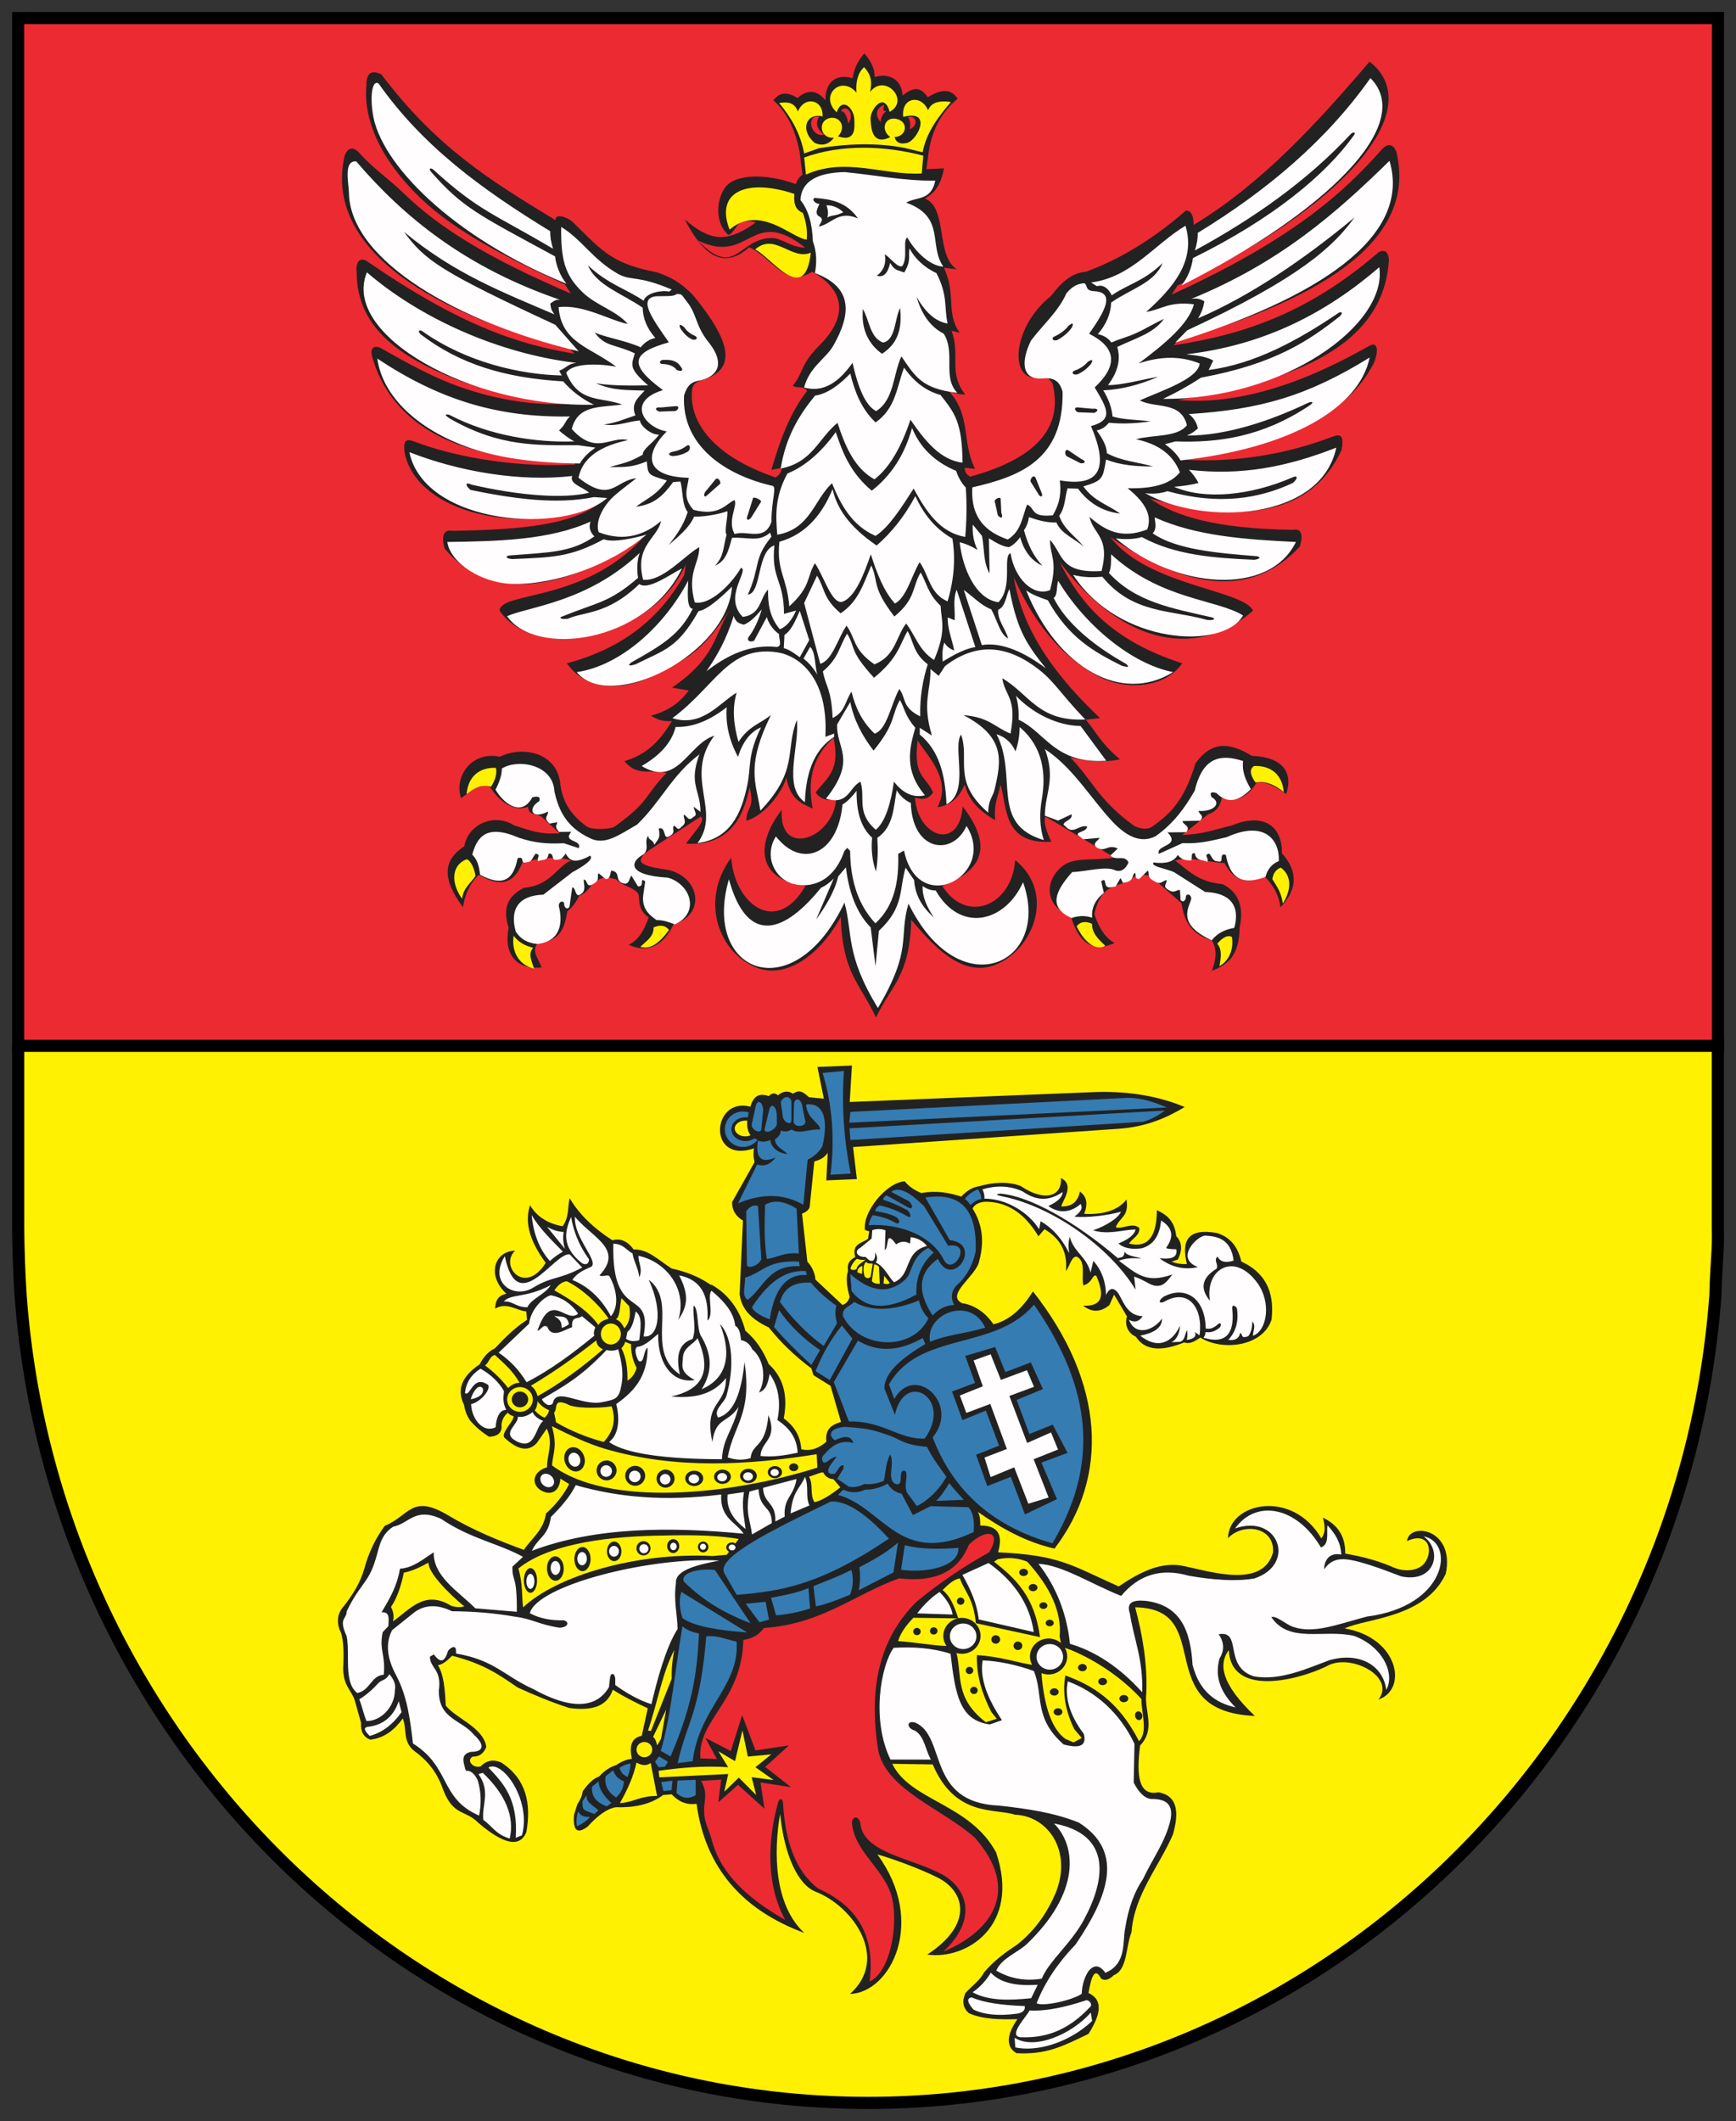 <?xml version="1.0" encoding="UTF-8" standalone="no"?>
<!-- Created with Inkscape (http://www.inkscape.org/) -->
<svg
    xmlns:rdf="http://www.w3.org/1999/02/22-rdf-syntax-ns#"
    xmlns="http://www.w3.org/2000/svg"
    xmlns:cc="http://web.resource.org/cc/"
    xmlns:dc="http://purl.org/dc/elements/1.1/"
    xmlns:svg="http://www.w3.org/2000/svg"
    xmlns:inkscape="http://www.inkscape.org/namespaces/inkscape"
    xmlns:sodipodi="http://sodipodi.sourceforge.net/DTD/sodipodi-0.dtd"
    xmlns:ns1="http://sozi.baierouge.fr"
    xmlns:xlink="http://www.w3.org/1999/xlink"
    id="svg4521"
    viewBox="0 0 719.7 879.2"
    version="1.0"
  >
  <rect x="0" y="0" width="719.7" height="879.2" fill="#333333" stroke="none"/>
  <g
      id="layer1"
    >
    <path
        id="path90"
        style="fill-rule:evenodd;stroke:#000000;stroke-width:5.032;fill:#fff101"
        d="m7.532 432.86v76.39c0.063 7.52 0.385 18.32 1.013 27.68 13.785 186.77 166.28 334.75 351.3 334.75 185.03 0 337.54-147.98 351.32-334.75 0.33-14.12 1.28-18.37 1.01-27.77v-76.29h-704.65"
    />
    <path
        id="path92"
        style="fill-rule:evenodd;stroke:#000000;stroke-linecap:square;stroke-width:5;fill:#ec2a32"
        d="m712.22 7.478h-704.69l0.001 426.04h704.69v-426.06"
    />
    <path
        id="path168"
        style="fill-rule:evenodd;fill:#222222"
        d="m294.8 532.68c-5.22-3.62-10.31-5.49-16.41-6.89-5.79-3.75-9.83-8.07-15.7-7.86-2.67-3.68-5.64-4.68-8.83-3.83-7.55-4.86-13.65-10.56-17.69-17.44-0.96 3.88-0.04 7.39-2.91 11.65-6.27-1.15-10.78-4.06-13.52-8.73-2.01 6.19-1.05 13.64 6.5 23.89-8.68 13.76-19.29 1.19-12.73-5-8.05-0.04-12.2 9.81-3.55 17.83-3.07 0.52-4.64 2.57-4.68 6.13 4.86-2.82 8.6 0.77 12.91 1.17l0.29 3.49c-4.72 3.04-9.06 7.26-13.28 11.81-2.6 1.2-4.72 3.41-6.33 6.63-7.24 4.83-9.72 10.36-6.5 16.76 0.33 2.22 1.09 4.38 2.45 6.44 2.13 2.53 4.77 4.81 7.93 6.82 3.11-0.09 5.03-1.24 5.21-3.94-0.3-2.38 0.87-4.65 2.58-6.03 0.52 0.78 1.3 1.14 2.34 1.43 0.5 1.67-5.53 7.14-3.69 9 4.88 4.48 9.45 6.27 13.32 2.18l4.16-5.98c2.87 6.08 0.06 10.67 0.11 16.01-6.15 1.83-6.55 7.08-2.58 9.52 3.97 2.43 7.81 0.64 8.1-4.83l3.66 2.25c-2.19 4.33-5.39 8.41-9.61 12.22-0.97 6.9-6.1 10.42-9.16 15.06-10.65-3.89-21.33-8.25-32.01-14.67-14.6-8.44-15.42 0.49-25.67 4.72-3.83 5.14-6.66 11.04-8.47 17.7-1.52 5.51-4.68 10.81-8.71 15.83-2.3 2.64-2.82 5.79-1.59 9.42 1.64 2.82 1.9 8.76 1.53 16.12 0.06 7.19 3.16 8.71 4.74 13.06l2.65 9.46c-0.23 3.6 1.01 5.95 3.81 7.04 5.93-0.66 10.11-4.1 13.53-8.8 1.85 4.74-0.27 9.67 4.97 13.66 5 3.6 9.25 8.48 11.84 16.15 4.17 10.64 9.26 8.12 14.35 13.34 10.72 9.18 17.41 10.5 20.06 3.95 2.01-11.71 0.11-21.92-10.38-28.81-3.28-1.47-6.18-0.92-8.66 1.63-3.64 0.75-5.75-2.87-3.18-4.1 2.67 0.06 4.54-1.27 5.6-4.03-1.21-8.13-12.56-11.73-16.81-17.14-0.33-7.03-0.87-12.9-3.23-16.7 2.41-0.51 3.97-2.07 5.88-3.94 12.69 3.31 18.5 7.16 27.12 13.14 6.96 3.19 14.06 6.13 21.43 8.52 8.9 1.18 15.63-0.29 18.05-7.59 4.37 2.79 9.31 5.31 14.5 7.7l-2.49 11.41c-4.4 0.91-5.17 4.23-4.11 9.54-2.13 0.27-4.27 1.05-6.41 2.56-2.58 0.78-4.97 2.36-7.15 4.77-2.25 0.76-4.52 2.86-6.78 6.07-0.33 1.98-1.08 3.77-2.23 5.35l-1.39 4.46c-0.55 6.49 1.29 8.13 5.59 4.93 3.91-4.28 7.83-7.43 11.76-8.07 7.04 0.25 14.2-0.98 19.57-5.06l3.55-0.28c2.82 3.02 6.26 4.53 10.31 3.91 3.65 26.79 19.21 44.09 44.66 53.53-12.38-11.51-12.83-33.05-10.02-49.26 1.73 16.8 7.29 29.27 14.78 32.2 15.67 6.13 30.61 27.74 14.17 42.38 17-0.58 31.82-29.99 11.38-57.84 3.84 0.98 16.87 5.43 25.28 9.74 10.75 5.5 14.9 19.01-4.6 31.76 16.16 2.32 38.9-11.84 28.52-42.4-11.16-20.4-35.36-21.12-43.04-36.67l16.79 0.26c9.34 21.99 25.93 18.08 34.07 20.84 13.65 0.45 23.88 14.94 16.93 32.34-3.36 7.84-8.1 15.18-15.9 21.42-4.91 3.25-9.72 6.72-13.82 11.59-1.65 3.3-5.14 5.7-7.71 8.55-1.53 3.39-1.07 6.17 1.41 8.37 5.87 2.65 13.45 2.64 20.13 2.47-4.31 6.16-5.04 11.35-0.41 14.11 12.22 0.62 18.61-2.55 29.88-8.02 4.94-7.76 6.34-14.02-0.01-16.93 1.21-7.27 2.8-10.77 5.23-5.94 1.75 1.11 3.51 0.26 5.26-1.44 5.78-2.3 4.89-11.87 7.34-17.8 1.14-15.58 11.35-27.08 17.19-40.56 2.61-9.19 1.93-15.96-5.93-17.47-8.22 1.66-9.32-6.48-7.7-19.38 6.59-6.84 1.7-14.27 2.56-21.42 0.55-12.31-1.53-24.35-4.6-35.86 34.16 0.46 5.63 43.13 49.61 45.03-13.84-13.19-15.17-21.38-10.81-27.28 0.98 19.23 27.87 12.77 40.45 6.76 9.52-5.85 29.05 4.11 21.63 13.71 12.32-4.23 8.28-25.7-14.03-29.47 8.71-4.18 33.49-4.25 41.93-22.71 3.87-18.58-15.03-21.64-16.11-13.48 9.24-4.32 11.06 4.25 7.26 9.16-2.44 3.14-8.1 3.78-12.69 1.79-6.02-2.64-12.55-4.51-20.16-5.78 0.13-7.29-3.25-12.07-9.28-14.92 0.85 3.02 1.35 5.99-0.62 8.62-12.01-20.61-38.38-14.95-38.69-0.09 5.99-6.45 19.34-4.94 18.68 5.85-4.13 14.92-25.07 8.21-36.95 5.71-9.26-2.04-18.19 2.41-27.04 8.45-19.78-8.81-24.17-12.94-50-14.16 1.66-6.04 1.17-11.1-7.41-11.1 0-1.81 0.06-3.82-0.97-5.64 9.62 6.74 20.07 12.6 31.77 15.2 22.64-29.71 21.09-68.41-8.95-106.62-4.16 6.76-9.62 12.07-16.38 13.65-3.28-4.86-7.94-8.06-13.05-8.77-6.97-3.52 6.07-11.37 7.15-17.43 2.1-7.74 1.52-15.04-2.75-21.77 0.94-1.81 2.73-2.56 4.92-2.81 9.39-0.21 16.74 4.85 22.39 14.31l2.5-2.94c7.12 4.12 9.58 10.12 8.9 17.37 1.5-1.99 2.4-6.33 4.5-5.98 3.95 1.98 1.81 7.93 2.7 11.9 3.77-1 3.68-4.58 5.36-4.05 3.37 7.7 3.05 12.87-5.43 12.45 3.63 2.87 7.27 2.78 10.9-0.26l1.93-4.32 5.34 9.04c-1.11 3.5 0.46 7.01 3.68 8.41 3.85 5.93 10.85 6.13 20.01 2.37 2.22 0.77 4.18-0.27 6.71-2.01 9.6 5.85 26.03 3.49 29.54-7.43 1.46-12.35-3.36-19.88-12.52-24.09-1.33-5.58-4.14-10-10.16-11.84-12.39-2.21-14.69 3.53-12.41 12.88-2.1 0.12-4.21-0.18-6.33-0.99l2.59-0.9c2.21-4.47 1.43-7.45-0.7-9.73-0.62-6.17-3.95-8.91-8.01-10.71-0.05 10.48-3.39 15.88-11.57 13.85 1.42-2.16 4.61-3.39 4.29-6.48-2.9-2.58-7.44 0.81-9.75-0.36 1.67-4.2 5.58-4.3 4.44-11.45-3.69 4.9-10.58 6.34-17.56 5.96 1.86-4.66 0.73-7.4-1.76-9.26-0.83 4.24-3.37 6.3-7.65 6.18-0.31-1.23 6.06-8.79-0.23-11.77 0.62 7.94-7.13 9.81-16.62 3.34-5.01-2.06-11.78-1.58-17.54 0.13-2.38 0.31-4.77 1.72-7.15 4.22-5.27-1.68-10.38-2.6-16.61-1.47-3.05-1.3-5.32-2.93-6.8-4.86-7.64 0.46-17.61 12.76-16.5 20.19l1.74 0.54-0.46 3.04c-2.08 1.87-6.97 1.87-5.31 7.62-2.41 1.32-3.45 2.65-3 5.75-0.98 3.14-0.5 6.45 0.68 10.86-0.52 1.69-1.52 2.79-2.98 3.25l-11.21-10.51c-0.1-2.16-1.22-5.26-3.35-7.42l-2.2-19.9c1.23-0.53 2.67-1.23 3.15-2.7l1.94-18.94c2.12-0.6 4.05-1.4 5.55-3.57l-0.58 11.42 12.68-0.55-1.59-13.28 110.48-7.6c10.98-0.83 19.44-4.42 27-9-10.44-4.35-22.46-6.57-36.35-6.23l-102.51 4.15 0.92-15.1-14.31 0.57 2.65 13.15-6.13-0.58c-2.51-2.24-3.83-3.31-6.67-1.5-2.07-1.32-4.15-1.09-6.22 0.69-1.26-1.12-2.53-1.02-3.81 0.33-4.21-1.53-6.51 0.31-7.6 4.39-16.06-4.31-18.05 23.94 1.5 17.28-0.38 1.73-0.31 3.62 0.22 5.68l-9.34 16.62c0 3.29 1.5 5.83 4.52 7.6l-1.38 30.47c0.61 5.06 3.39 9.8 12.08 13.85 4.91 6.13 10.72 11.82 17.65 16.96l0.91 2.85 7.05 4.4 4.34 14.95c-3.94 1.23-6.66 2.96-6.07 8.23-3.01 2.58-6.35 4.05-10.38 3.12-0.43-5.97-3.3-9.86-7.27-12.81 1.92-10.18-0.62-17.37-6.26-22.51-2.31-5.64-5.35-10.21-9.69-13.84-2.25-8.76-7.1-15.15-14.03-19.11l-0.15 0.2zm14.2-68.17c0.27 0 0.55 0.01 0.81 0.04-0.2 2.1 0.03 4.14 1.33 6.06-0.62 0.26-1.36 0.43-2.16 0.43-2.41 0-4.38-1.47-4.38-3.27 0-1.79 1.96-3.26 4.38-3.26h0.02zm-32.8 244.08l-5.43 11.34c1.1 1.17 1.12 1.65 1.7 3.55l1.58-2.76 2.13-12.13h0.02zm63.98-98.13l1.13-0.1c0.83 1.7 2.23 2.64 4.23 2.79l2.85 3.39c-3.36 2.58-7.35 5.44-10.72 6.14-2.07-3.07-0.35-7.32-2.28-10.55l4.78-1.66 0.01-0.01zm-104.92-28.39c-6.2-2.74-3.94 2.19-5.55 3.45l0.82 4.06c5.94 3.45 12.65 6.26 19.78 8.13 3.95-4.37 5.22-9.2 3.24-14.76-6.09 0.93-15.92 0.82-18.29-0.9v0.02zm-72.35 90c0.51-1.98 0.23-3.98-0.83-5.97 2.38-3.43 4.16-8.37 5.34-14.2 3.56-0.7 6.67-2.25 10.24-4.15-0.39 3.8 8.24 12.8 14.8 18.09-1.49 0.51-3.63 0.42-5.52-0.26-10.98-6.73-17.05 1.66-24.03 6.5"
    />
    <path
        id="path170"
        style="fill-rule:evenodd;fill:#222222"
        d="m383.35 82.241c9.72 3.804 4.4 23.769 13.36 29.409l-5.4-0.69c5.26 11.1 0.67 19.03 6.61 26.98l-3.48-0.86c3.92 10.05-1.54 17.24 5.73 26.45-2.43 0-4.77-0.53-6.94-1.57 9.49 10.21 5.29 20.61 10.96 32.37l-4.22-0.41c-0.1 1.73 0.78 2.8 2.23 3.68 29.18-8.04 38.45-21.53 34.12-38.77-1.52-2.13-2.87-2.82-5.99-2.37-12.08 1.72-10.79-20.99 5.33-33.69 4.09-5.42 8.58-9.74 14.52-10.11 14.29-5.24 28.12-13.72 41.5-25.406 2.49 0.047 3.24 3.038 3.15 6.014 28.03-17.006 50.88-41.819 72.97-67.731 24.44 19.121-9.75 60.17-79.63 92.813l-2.46 3.77c48.99-22.32 70.99-41.704 87.41-60.472 2.37-2.253 4.28-2.069 5.75 1.181 7.61 31.126-18.81 57.701-90.39 78.201l-1.93 2.09c27.08-4.08 54.76-12.44 84.81-38.41 2.99-2 4.88 0.42 4.31 4.62-3.28 37.1-45.07 49.43-87.56 56.46 24.69 2.21 51.48-6.42 79.72-22.52 2.87-1.53 3.97 1.1 1.98 6.65-11.33 23.33-40.48 35.06-79 40.66 21.45 1.19 42.29-2.15 61.92-9.68 3.03-1.06 4.54-0.4 3.45 5.6-12.39 27-40.97 30.77-79.57 20.1 10.47 7.3 27.2 12.6 59.3 13.02 3.51-0.66 4.51 1.64 2.97 6.93-20.47 21.99-47.47 17.33-78.51-3.87 15.37 20.15 55.56 21.87 59.06 30.49-24.83 21.71-56.25 11.84-80.13-20.24 8.53 17.19 21.59 32.66 50.84 42.03-7.46 10.53-23.54 11.08-34.11 5.73-12.74-6.47-25.68-18.61-35.77-41.45 2.84 17.1 11.81 35.81 35.8 58.43l-5.93 0.64c4.49 5.35 6.06 9.52 14.17 16.44-6.39 1.41-13.34 0.92-20.66-0.86 9.21 9.36 11.69 17.85 26.76 28.58 1.94 0.85 4.97 1.75 7.38 0.12 6.27-4.55 13-9.76 17.78-26.06 6.81-9.77 14.71-8.61 23.36-3.21 12.63 0.42 17.34 6.69 14.3 15.8-4.86-3.39-9.15-5.51-12.17-4.79-2.85 4.45-7.25 8.88-14.58 6.4-0.46 3.08-1.95 5.58-5.63 6.82l-10.66 8.51c9-0.22 13.51-2.32 20.63-3.92 11.92-5.03 20.77-0.77 20.65 11.57 7.11 7.93 6.04 15.34-0.61 22.36-0.63-4.95-2.89-9.23-6.73-12.84-9.11 3.81-12.9 0.82-16.5-5.47-6.82-0.34-14.34-2.93-20.47-1.03 5.04 3.61 9.06 8.76 19.79 9.79 6.95 3.57 8.73 9.87 6.96 18.05-0.09 11.98-5.42 15.51-11.51 17.83 1.81-4.6 2.32-8.93 0-12.61-8.5-2.56-11.42-7.79-12.57-15.41l-10.48-9.17c-3.51-2.63-3.88-3.22-9.35-1.73-5.43 5.14-12.94 0.98-16.32 15.44 2.14 6.29 4.97 10.27 8.48 11.96-8.85 4.03-14.93 0.26-18.26-11.3-11.12-3.88-10.92-14.96-3.1-20.79 4.68-3.5 11.99-1.95 21.33-3.3l-28.66-17.01c-1.01 1.92 0.19 5.76 2.38 10.43-20.29 1.23-18.2-14.76-21.1-23.7-0.72 4.92-2.82 7.26-2.16 14.78-8.08-4.66-11.43-9.66-12.61-14.78-2.31 5.2-5.78 8.74-11.3 9.35 5.87-11.3-3.54-20.38-8.26-27.62-1.78 15.28 3.03 14.08 6.42 21.55-1.58 2.54-4.09 3.27-7.51 2.14 1.07 16.36 18.35 22.36 19.79 3.7 10.9 14.06 10.92 25.67-8.48 32.85 9.94 15.99 28.89 8.47 30.24-10.66 17.04 13.77 7.3 37.52-8.46 43.5-11.99 4.54-22.99-4.62-34.61-18.78-0.77 23.61-7.93 26.57-14.64 40.51-6.7-14.34-13.82-18.06-14.6-41.69-8.67 15.91-22.61 25.68-34.61 21.14-15.78-5.98-24.12-27.57-10.81-45.68 1.33 19.15 18.71 32.76 30.82 11.64-20.39-2.45-20.76-17.39-9.86-31.47-1.32 20.25 21.45 11.89 22.54-4.47-3.42 1.1-6.9-0.19-8.49-2.73 4.75-6.09 10.38-9.22 7.4-22.73-5.29 5.08-11.77 12.98-8.64 29.4-5.53-2.36-9.39-4.54-10.92-12.88-1.19 5.12-8.47 15.62-16.55 17.92-0.12-5.93 3.65-4.53 1.35-13.8-2.1 8.93-6.1 24.55-26.4 23.31 4.17-5.67 8.31-9.89 6.11-11.23l-21.54 14.04c-4.92 3.8-3.56 5.06-1.21 6.1 5.38 2.13 9.49 0.95 14.44 4.08 8.6 5.43 8.41 17.1-2.89 20.39-5.17 10.66-12.18 11.41-18.67 8.56 3.51-1.69 6.15-5.08 8.28-11.36-5.68-4.1-2.96-8.73-4.73-10.41-2.6-2.46-5.59-2.37-8.81-5.42-5.46-1.48-6.41-0.5-9.93 2.13-1.75 2.61-3.5 4.16-5.26 4.68-1.67 3.19-3.35 5.35-5.01 6.46-1.14 7.6-3.29 12.45-12.38 13.23-2.32 3.68-0.03 5.44 1.76 10.06-11.19 1.03-15.74-6.23-13.67-16.45-2.55-7.98-0.59-12.99 6.36-16.58 11.12-0.81 14.15-9.43 19.59-11.26-6.3-2.22-13.61-0.62-20.07 0.45-3 7.48-7.57 11.64-18.26 5.47-3.85 3.59-5.9 8.45-6.55 13.42-8.84-11.94-8.29-19.45 0.55-25.3 1.45-8.82 12.07-14.06 20.68-8.63 7.1 2.19 9.84 3.7 18.84 3.32l-7.7-7.13c-3.68-1.24-4.97-0.8-5.44-3.88-7.33 2.49-13.11-4.09-15.96-8.55-4.01-1.52-6.92 1.56-11.79 4.97-3.04-9.1 4.61-19.7 16.07-17.18 9.32-4.62 24.02-1.95 25.13 11.67 1.04 7.44 4.63 12.65 10.9 17.22 2.39 1.61 9.37 1.11 11.32 0.25 15.05-10.72 12.63-13.13 21.85-22.49-8.1-1.34-12.3 1.31-17.52-4.82 7.84-2.5 13.55-6.4 19.68-16.64-3.59 0.21-5.61-0.34-8.7-2.23 6.61-1.74 11.69-4.98 15.68-10.42l-6.95-1.2c18.02-12.34 17.34-21.34 23.95-32.31-12.56 19.2-18.54 20.33-31.28 27.1-10.46 5.53-26.77 8.28-36.28-4.86 24.83-6.64 38.96-19.92 48.28-35.88 1.05-1.83 0.45-4.27 1.39-6.15-11.67 30.07-61.37 43.12-77.52 20.24 0-8.02 34.81-3.37 59.35-30.19-31.04 21.19-62.66 27.7-82.13 4.43-1.52-5.29-0.38-8.04 3.13-7.38 32.07-0.4 49.37-3.28 59.86-10.58-31.28 12.67-73.59 3.45-79.41-20.96-1.08-6 0.39-6.66 3.45-5.6 19.61 7.53 45.47 10.89 66.93 9.68l0.12-0.8c-20.89-0.57-39.53-3.16-53.99-9.81-14.7-6.76-25.09-17.71-29.7-32.6-2-5.54 0.53-6.47 3.4-4.94 11.03 6.29 21.52 12.04 32.39 15.9 16.94 6.01 33.96 8.21 49.01 6.86-17.35-1.51-36.04-4.22-51.07-10.2-22.66-9.02-40.62-21.3-40.6-44.04-0.55-4.2 1.32-6.64 4.32-4.63 38.49 26.52 62.53 34.44 85.93 38.29l-1.93-2.09c-72.86-19.09-100.73-48.915-93.23-80.224 1.47-3.266 3.39-3.451 5.75-1.182 5.21 6.089 12.05 10.642 18.71 17.084 15.38 14.905 36.25 27.372 69.25 41.492l-2.47-3.77c-28.66-13.2-48.23-23.771-62.21-38.107-17.61-18.049-21.1-33.994-20.09-44.209-0.15-5.888 2.58-6.5 6.17-4.785 22.78 30.042 44.19 43.428 72.22 60.449-0.09-2.976 4.55-1.366 7.04 0.644 13.14 13.068 16.86 17.408 35.29 21.048 5.94 2.2 9.28 3.99 14.53 9.19 11.76 14.29 20.17 28.75 6.7 34.38-2.89 1.21-6.52 1.38-6.9 4.91-1.61 13.49 9.03 27.84 34.58 36.46 1.42-0.88 2.56-2.16 2.45-3.91l-4.19 0.77c3.54-12.1 7.7-23.68 14.83-32.71-1.6-2.46-3.97-0.77-5.95-2.16 4.63-5.56 2.84-8.62 11.3-16.98 11.29-11.36 10.78-22.43-3.3-30.28-11.08 7.3-17.4-6.72-26.1-10.09-9.61 8.46-18.04 5.21-26.7-11.61 5.33 4.648 10.85 8.098 16.95 7.223 4.42-0.765 8.62-2.96 12.53-6.041-8.57-2.163-7.56 3.541-11.34 5.319-6.77-5.963-4.42-17.555 0.04-21.221 4.4-3.588 15.09-4.495 27.83 0.106 0.68-1.794 1.61-3.082 2.82-3.863l-1.25-9.751c-1.95-9.617-5.59-16.593-10.85-21.088 2.84-3.646 5.94-3.462 10.05-0.965 3.62-3.309 7.72-3.816 11.54 0.938-0.07-8.299 5.28-11.074 11.26-9.111 0.75-4.507 2.35-7.36 4.89-10.332 2.59 2.972 4.46 6.591 4.25 9.825 5.96-1.852 11.27 0.939 11.59 7.655 4.63-3.757 7.56-3.588 10.43 0.703 5.44-3.388 9.75-3.663 12.39 0.616-6.58 5.425-10.35 12.542-11.83 21.052l-1.13 8.142 7.29-0.338c-1.02 5.688-3.09 9.967-8.02 12.546l0.04-0.094zm-7.01-33.736c3.87-0.902 4.39 3.741 0.79 5.033 0.39-1.641 0.32-3.651-0.79-5.033zm-9.9-5.06c-2.86 1.288-4.14 3.82-1.38 7.176 0.04-1.641 1.02-3.678 2.36-4.553l-1.18-0.185 0.21-2.422-0.01-0.016zm-17.85 2.701c1.47-3.16 6.31 0.306 3.11 5.119-0.43-2.76-1.56-5.441-3.11-5.119zm-9.02 2.191c-5.6-0.919-3.6 8.895 2.15 7.485-2.88-2.241-3.86-4.278-2.15-7.485"
    />
    <path
        id="path172"
        style="fill-rule:evenodd;fill:#ec2a32"
        d="m360.6 821.3c8.51-3.81 11.91-23.4 9.18-34.69-2.85-11.76-15.92-19.14-16.59-31.37 0.49-2.32 2.52-2.67 3.45 0.21 0.81 12.72 21.66 14.71 34.08 21.62 9.98 5.55 14.99 18.16 0.37 31.93 20.52-8.63 32.02-25.69 13.1-47.2-13.34-11.97-36.28-19.6-40.05-35.94-4.76-29.58 2.4-48.4 15.64-61.74 9.78-8.13 19.93-14.87 30.31-20.68 5.45-8.87-1.25-10.14-8.41-3.13-4.13 10.15-12.5 15.83-29.03 13.94-18.65 6.85-32.1 18.93-55.97 20.58-1.96 2.8-4.79 4.44-8.5 4.93-0.71 25.74-19.05 32.96-17.83 49.12l6.85 0.26-4.77-8.77 10.54 5.47 4.71-14.87 5.53 14.6 13.87-2.07-9.86 8.92 10.73 8.39-12.66-1.96 1.64 10.9-10.97-9.92-8.17 7.28 1.21-9.43-8.4 0.51c3.28 5.47 0.9 8.77 1.36 13.15-0.07 3.65 2.01 7.32 3.01 10.96 3.75 14.84 15.76 25.08 30.56 33.54-7.75-14.27-7.52-31.97-3.01-48.52 0.48-1.97 1.83-2.02 2.09-0.09 0.89 15.54 4.92 28.14 14.53 35.56 15.57 6.98 23.82 18.73 21.41 38.48"
    />
    <path
        id="path174"
        style="fill-rule:evenodd;fill:#ec2a32"
        d="m333.87 102.69c-22.66-17.79-22.79 7.48-44.56-3.006 15.76 16.346 16.73-1.092 30.9-1.029 3.6 0.016 8.02 3.975 13.66 4.035"
    />
    <path
        id="path176"
        style="fill-rule:evenodd;fill:#fff101"
        d="m270.99 384.43c2.34-1.06 4.73-1.1 6.36 1.08-4.31 5.84-7.87 8.09-11.89 6.96 3.28-3.04 5.49-4.33 5.51-8.05l0.02 0.01zm-49.98 8.42c-3.07-0.78-5.79-1.98-8.05-4.94-0.9 5.25 1.2 11.92 8.48 13.6-1.56-4.24-2.31-6.42-0.43-8.64v-0.02zm-29.47-20.3c0.72-4.94 3.74-6.42 5.56-9.48-0.3-2.27-1.5-6.07-3.63-6.9-6.25 2.36-6.7 9.65-1.92 16.38h-0.01zm1.9-43.34c0.65-7.71 5.67-11.19 12.13-10.93 0.54 1.89 0.01 4.65-1.95 7.76-3.85-0.84-6.32 0.05-10.16 3.17h-0.02zm259.25 53.7c-2.34-1.05-4.72-1.1-6.35 1.08 3.55 7.2 8.33 10.21 11.87 8.02-3.28-3.04-5.49-5.39-5.5-9.1h-0.02zm51.94 8.27c2.38-2.75 4.41-3.68 6.08-2.82 0.89 5.24-1.35 10.09-5.16 12.08 0.81-4.38 0.96-7.04-0.92-9.26zm27.2-16.67c-0.72-4.93-2.53-7.04-4.34-10.09 0.3-2.25 1.35-3.95 3.48-4.78 3.53 2.51 5.34 7.68 0.86 14.87zm0.37-46.2c-0.65-7.71-5.83-11.04-12.28-10.79-2.06 1.27-1.68 3.74 0.59 6.83 3.85-0.84 7.84 0.8 11.69 3.95v0.01zm-198.81-263.02c15.43-5.582 33.19-4.97 49.38-0.766l-0.65 7.388c-15.99 0.844-31.58-6.928-47.98 0.448l-0.75-7.07zm2.76 39.441c-2.5 22.34-16.28 1.98-23.09-1.34 8.19-7.157 15.14 4.76 23.09 1.34zm-1.69-5.4c0.32-3.697-0.22-7.407-1.66-11.101-3.3-1.429-3.73-4.051-3.5-7.851-19.2-6.441-33.05-1.276-26.84 14.795 12.66-10.685 25.77 3.573 32.02 4.157h-0.02zm-11.45-56.628c3.28-0.507 6.34-0.444 7.76 3.54 2.81-6.759 10.71-4.891 10.22 2.01-6.69-1.656-9.59 5.661-3.2 11.011 3.12 1.362 5.75 0.644 7.93-2.147-5.52 0.475-6.76-6.395-2.39-7.988 4.36-1.582 8 3.171 4.08 7.403 7.65 2.563 6.81-4.047 6.78-6.76-0.03-4.922-5.09-9.829-7.33-3.223-7.41-6.897 1.87-15.67 8.21-8.157-0.33-4.538 0.51-8.125 3.16-10.563 2.98 3.234 3.36 6.073 2.49 10.304 6.06-8.035 16.76 3.588 8.09 8.22-2.32-8.864-8.34-0.459-7.89 3.156 0.19 1.735-0.11 11.427 8.16 7.317-4.24-3.054-2.23-8.757 2.76-7.497 4.99 1.24 4.04 7.25-1 7.497 0.67 2.301 2.42 3.003 4.66 2.513 4.29-0.091 11.84-14.273-1.04-10.886-0.98-8.204 7.5-9.476 10.3-2.716 1.43-4 6.17-3.953 9.45-3.447-4.82 5.735-10.08 12.173-11.72 20.821l-7.4-1.794c-11.36-2.206-23.66-1.794-35.52 0.094l-6.18 2.191c-1.64-8.648-5.61-15.18-10.41-20.931"
    />
    <path
        id="path178"
        style="fill-rule:evenodd;fill:#fffdfd"
        d="m229.29 103.12c-0.87-2.66-1.26-5.077-1.16-7.271-28.8-17.587-52.97-35.404-71.15-61.199-2.47-1.731-3.67 4.342-2.43 12.393 2.9 20.609 32.89 51.259 80.29 70.577-2.85-3.51-4.29-7.82-4.74-11.35-31.95-17.322-38.5-20.282-51.55-35.23-0.99-1.351 0.2-1.61 1.32-0.523 18.74 17.053 25.18 18.23 49.44 32.613l-0.02-0.01zm2.98 21.19c-39.44-13.47-65.1-34.581-84.6-57.428-5.35-0.38-3.1 8.833-3.01 13.159 0.62 28.319 45.9 53.869 95.24 65.579l-9.69-10.99c-47.35-21.96-54.13-26.73-62.72-38.518 21.15 17.518 40.69 24.888 62.34 34.208-1.35-2.1-1.31-1.92-1.7-4.51 1.76-1.16 2.39-1.78 4.15-1.5h-0.01zm6.54 26.1c-32.41-3.84-64.89-18.71-86.7-37.52-10.74 25.9 42.89 56.15 94.11 54.86-5.24-2.48-9.49-5.93-12.74-9.67-24.09-1.42-42.74-7.04-58.98-19.42-1.58-1.35-0.72-2.5 1.05-1.04 17.89 12.53 40.09 17.65 57.33 18.02l-1.06-1.95c3.54-1.48 3.44-2.79 6.98-3.25l0.01-0.03zm-2.45 22.22c-29.98 0.55-54.24-6.92-79.94-24 2.06 15.1 15.98 29.26 38.54 37.08 12.65 4.37 28.32 6.27 45.43 6.42 1.61-2.78 3.88-4.75 6.46-6.58l-7.24-1.01c-16.65-0.03-32.29 0.92-53.19-11.08-2.78-1.76-1.3-2.05 0.26-1.32 15.81 8.26 35.3 11.44 51.49 10.83-1.75-0.75-5.12-3.32-6.41-4.56 2.81-2.44 2.61-4.27 4.55-5.74l0.05-0.04zm46.34 63.08c-15.2 31-60.69 36.83-72.48 19.71 8.95-3.98 33.38-5.76 55.02-26.24-1.51 3.84-1.02 8.68-0.71 10.35-12.1 10.39-16.44 9.95-31.24 15.93-1.82 0.52-0.93 1.43 2.1 1.04 6.54-3.04 16.33-1.5 29.66-14.4 3.66 2.75 13.06-4.18 17.6-6.42l0.05 0.03zm-14.67-14.11c-14.51 12.3-37.02 20.7-55.04 20.46-13.59-0.17-26.39-8.97-27.55-17.4 20.5-0.31 42.26-0.64 59.38-8.46-0.79 2.2-0.32 4.16 1.58 6.17-9.62 6.67-18.46 6.58-35.4 7.89-1.61 0.42-1.28 1.2 1.23 1.49 16.65-0.7 24.31-0.75 38.07-8.23 3.86 1.56 12.68-0.45 17.73-1.92zm-30.8-24.25c-1.33 3.18 4.28 4.5 7.01 6.89-10.66 2.67-29.21 1.15-48.74-3.34-2.4-1.21-2.98 0-0.43 2.19 18.12 3.73 35.72 6.12 51.18 2.96l5.46 0.39c-17.56 15.36-75.63 11.31-82.01-19.02 20.6 8.08 45.96 12.41 67.53 9.89v0.04zm86.01 63.51c3.07-1.17 5.16-4.08 6.8-7.78l-5.02 1.38c-0.02-14.37-5.44-14.42-3.97-28.4-7.41 2.49-5.17 19.72-11.01 20.43 5.37-12.1 2.09-14.47 9.77-24.03l-0.54-1.67c-4.69 4.11-9.25 1.76-15.81 2.15-1.59 5.79-2.51 9.49-7.07 11.59 3.73-3.94 3.3-7.08 4.82-12.88-1.06-1.43 0.66-7.56 0.32-9.74-3.7 1.35-10.09 2.38-13.79 2.24-1.97 4.72-6.74 8.43-10.53 11.78 3.39-4.28 6.01-7.98 7.9-13.65-2.53-3.36-1.9-8.91-3.05-12.68l-3.01 0.24c-4.14 5.66-7.91 9.33-15.38 10.19 5.07-3.75 8.27-4.61 12.8-10.86-7.98-2.42-7.78-2.26-8.34-7.91-5.93 2.39-8.57 2.37-15.47 2.36 6.39-1.84 7.94-1.84 13.8-5.14-0.03-2.41 3.93-4.46 6.78-8.32-3.21 0.19-7.75-3.56-7.95-5.89-5.75 0.56-9.21 2.57-14.96 1.7 5.26-0.68 8.72-2.38 13.08-3.77-1.83-4.7 0.66-6.95 3.86-10.29-7.6-0.33-12.63 0.18-20.25-3.04 6.95 1.14 15.97 0.98 21.65 0.86-8.15-7.13-6.9-8.42-5.48-13.25-8.22-3.92-12.23-2.59-16.65-8.65 4.69 2.11 12.71 3.27 19.09 6.14 1.4-1.88 3.68-3.44 6.04-3.87-3.52-4.12-5.09-7.96-5.24-12.56-8.36-5.82-19.21-9.23-22.68-17.55 8.1 7.7 16.06 9.87 23.08 14.67 1.04-3.46 7.97-4.46 10.53-3.79l1.15-0.84c-14.56-6.18-16.86-3.39-22.48-6.61-10.36-5.93-14.92-14.258-23.38-19.35-0.11 13.16 1.22 19.78 8.99 27.19 5.64 5.4 13.61 7.37 18.63 13-6.6-1.04-18.31-8.25-28.71-6.94 1.24 14.79 12.97 16.49 23.9 24.67-9.06-1.58-18.49-1.17-20.73 2.56 5.26 12.74 14.2 9.81 23.19 13.14-9.2 1.25-18.38 0.06-20.87 10.15 10.06 11.19 16.24 2.65 23.28 4.59-8.33 1.82-18.44 5.47-20.5 15.6 13.63 10.72 15.13 1.14 23.93 0.23-2.11 1.75-5.47 4.1-8.74 6.94-5.13 4.46-8.37 11.1-6.81 15.42 11 4.29 19.67 0.68 25.86-4.66-1.66 7.47-11.06 10.06-7.46 24.33 8.05 0.94 17.29-10.19 23.3-13.48 0 6.95-5.22 10.52-1.89 22.88 5.72 1.32 14.49-6.42 19.2-14.35 3.46 1.23-7.56 11.98 0.69 20.37 7.68-0.91 6.99-7.7 10.5-11.32-0.11 5.92 0.71 11.62 4.92 16.47h-0.09zm-42.72-138.99c2.52 0.06 1.79 0.14 4.33 3.28 4.26 5.37 3.31 9.95 9.29 17.18 6.15 8.03 3.94 13.43-3.71 15.31-3.31 0.51-5.45 1.55-6.84 6.38-1 20.52 16.62 32.77 36.6 37.36 2.04 0.2-0.49 6.36-0.34 14.81-2.8 8.48-10.19 3.43-15.3 5.17-3.17-5.55 1.36-11.67-0.04-14.08-3.56 1.49-6.23 6.9-17.04 4.05-4.71-5.25-2.42-9-1.93-13.27-18.05-0.44-18.77-9.53-9.13-19.24-9.38-1.59-16.87-12.47-1.55-17.11-14.56-10.67-13.09-15.47 2.44-19.81-6.97-9.91-13.09-18.42-5.09-19.11 4.35-0.11 6.89 0.2 8.37-0.9l-0.06-0.02zm35.02 86.07c0.11-0.61-2.88-2.28-3.37-1.41l-2.18 6.98c-0.87 1.91 0.03 2.74 1.46 0.98l4.09-6.55zm-16.88-7.47c0-1.61-1.26-2.62-1.99-1.82l-4.43 5.41c-0.8 1.7 0.04 2.19 0.9 1.27l5.5-4.87 0.02 0.01zm-13.44-13.32c1.19-0.92 1.02-3.08-0.36-2.5-1.76 1.36-3.7 2.22-5.81 2.57-2.07 0.37-2.32 1.66-0.04 1.83 2.23-0.12 4.32-0.75 6.23-1.9h-0.02zm-5.28-16.76c1.44-0.5 1.81-2.15 0.27-2.04l-6.33 0.56c-2.08-0.3-2.73 0.82-0.63 1.71l6.69-0.25v0.02zm-4.53-21.21c-1.5-0.22-2.57 1.09-1.17 1.69 2.52 0.04 4.86 0.56 6.39 2.54 1.9 0.74 2.99 0.23 1.52-1.5-1.48-2.39-4.1-2.88-6.74-2.73zm11.42-8.53c1.37 0.62 2.79-0.33 1.59-1.28-2.1-0.92-3.44-1.8-4.86-3.84-1.63-1.24-2.33-1.31-1.41 0.75 1.5 2.15 2.7 3.35 4.68 4.37zm16.63 102.54c-1.72 27.99-50.35 52.55-64.36 35.42 17.9-2.62 36.02-18.63 46.21-37.89-0.05 2.66-0.95 11.75 1.9 11.58-5.22 10.58-12.53 15.04-25.52 22.3-1.59 1.36-0.98 1.6 1.84 0.75 11.67-5.87 17.36-6.51 26.07-22.04 4.11-0.47 11.75-8.06 13.85-10.12h0.01zm-24.72 54.51c17.96-13.28 23.08-30.13 43.17-27.35 8.86 1.21 21.63 10.06 20.27 35.08l3.63-1.35v1.35c-7.25 4.68-11.71 13.13-12.11 27.1-9.28-6.5-2.21-22.71-3.33-34.06-5.04 12.51 0.95 20.64-15.13 37.56-1.73-11.37-6.23-18.02 4.38-39.68-4.47 3.73-9.27 4.59-13.46 11.2-2.13-7.38-2.64-14.26-0.75-20.44-7.21 4.28-14.28 14.47-26.64 10.59h-0.03zm57.09-29.53l-2.71 4.83c2.11 1.61 4.03 3.84 5.75 6.66-1.11-3.33-0.71-9.54-3.02-11.5l-0.02 0.01zm-10.9 0.46l0.29-5.44c2.99-1.93 4.55-6.03 6.35-9.98l3.92 12.11-3.92 7.11c-2.12-1.45-4.14-3.12-6.66-3.78l0.02-0.02zm-32.11 9.69c4.58-6.65 8.37-13.37 11.35-23 0.79 2.52 2.2 3.13 4.23 3.62 2.7-1.04 5.12-3.68 7.4-6.35-1.25 4.32-3.12 8.53-5.59 11.66-0.55 1.65 1 1.96 2.41 1.36l5.29-9.83c0.7 2.62 2.62 5.4 5.13 7.1-0.34 1.76 1.57 5.05-1.04 5.29-10.87-1.15-20.36 3.22-29.21 10.14l0.03 0.01zm-2.59 34.18c-11.55 8.53-16.16 19.74-26.11 29.3-7.69 4.42-13.36 8.73-19.59 5.62-9.55-4.53-12.85-11.17-14.67-19.32-0.61-11.55-15.62-13.59-21.82-9.5 0.11 2.72-1.27 6.21-2.61 8.67 2.24 4.35 10.34 12.39 15.26 3.22 2.33-0.58 3.54-0.22 2.85 1.65-4.69 2.66-3.63 7.93 3.65 4.27 0.06 2.1-2.16 2.56 0.69 4.97l3.13-0.54c-0.14 1.67-1.35 1.35 0.73 4l5.08-0.06c-3.71 4.6 4.57 3.05 3.1 6.78l-6.17-2.03c-6.75 0.31-11.96 0-18.76-2.33-13.28-5.7-17.18-0.35-19.2 7.04 2.08 2.23 2.73 4.26 3.25 8.37 9.81 5.22 13.9 1.78 15.53-6.85 3.24-1.12 0.8 2.56 3.73 1.64 2.39 0 2.59-2.47 3.81-3.54 2.55 0.46 0.05 1.91 1.11 3.14 1.47-0.95 3.78 0.26 4.19-3.08 2.53-0.63 1.02 3.19 3.34 2.44 2.19 0.06 2.7-1.17 3.76-2.53 1.66 2.85 3.51 4.49 10.18 0.84 1.67 1.55-3.22 4.63-7.41 6.89l-12.01 9.29c-10.61 0.32-13.97 6.41-11.44 15.33 2.04 3.1 4.77 4.74 9.04 5.12 11.68-1.48 9.69-12.17 8.8-15.75-0.11-1.87 1.79-2.45 2.22-1.1-0.12 1.55 1.13 2.9 2.19 1.46l1.15-8.07c1.58 0 1.19 4.48 3.41 2.89 2.73-1.45 1.12-4.8 1.38-6.14 1.75 0.11 0.86 3.76 3.89 1.84 3.09-1.65 1.38-3.04 2.23-4.48l2.99 2.46c2.07-0.02 1.76-2.66 2.34-3.54 4.39 0.64 0.75 4.78 5.74 5.44 1.75-0.22 1.68-2.24 2.54-3.36l2.76 4.49c3.08 0.09 0.26-4.09 2.98-2.1l-0.8 5.6c-0.78 6.09 3.02 8.62 5.45 10.42 3.14 0.08 4.76 0.74 7.6 1.8 10.39-4.57 6.89-16.48-2.79-19.35-17.74-1.06-15.47-6.92-9.98-9.77 2.4-2.7-0.16-5.09 1.79-7.65 0.08 2.16 1.83 1.3 2.52 3.77 2.13-3.03 2.36-2.82 1.84-6.77 3.25-0.88 1.56 5.19 4.44 3.18 3.04-1.58 0.64-3.15 1.89-4.28 1 0.17 1.38 2.46 2.99 0.51 2.78-1.99 0.72-3.39 1.07-5.09 1.31 0.29 1.86 3.19 3.93 0.92 2.16-0.8 0.1-2.81 0.15-4.21l2.81 2.1c0-9.25-5.11-11.37-0.36-24.03l0.19 0.01zm-24.21 5.03c7.33-4.26 12.39-9.51 14.07-16.19 7.75 0.21 14.66-3.14 21.19-8.17-0.5 6.48 0.77 13.29 4.68 20.57 1.96-6.3 5.14-10.38 9.54-12.25-5.8 11.98-3.96 15.7-5.74 24.15-2.44 11.56-6.91 22.02-20.59 23.83 10.13-13.51-5.91-27.2 6.96-44.51-10.9 3.42-15.13 21.69-30.13 12.56l0.02 0.01zm67.34-156.91c2.29-8.66 9.02-11.88 12.15-17.4 7.39-13.07 8.17-24.11-7.67-30.03 0.89-4.54 0.68-9.07-0.84-13.17-0.29-7.575-1.92-13.067-5.17-17.114 0.44-7.925 7.2-11.301 18.26-11.576 12.54 1.182 24.43 3.694 37.65 3.557-1.8 8.573-7.79 6.516-12.03 9.122 16.4 5.951 9.14 17.661 15.37 26.501-5.14-0.13-11.35-5.72-14.92-12.024-2.07 0.86 0.4 8.514-2.15 11.844-1.9 0.75-4.89-3.45-7.19-4.94 0.65 3.84-0.46 6.82-3.34 8.9 2.73 0.86 4.58-0.9 5.56-5.33 1.58 2.93 2.98 3.02 5.85 3.99 2.99-5.14 1.58-6.44 2.17-10 2.03 4.02 6.14 7.99 11.14 10.24 4.86 9.4 3.11 13.96 4.66 20.93-5.25-0.89-9.43-4.94-12.91-11.13 1.97 6.65 5.24 12.22 11.34 15.36 4.94 8.16-0.7 17.88 5.57 24.49-14.8-1.73-17.43-6.77-23.17-15.13-3.48 7.57-2.99 18.02-10.46 22.71-4.58-2.36-7.56-10.02-9.8-20.04-5.84 8.38-12.42 12.46-20.04 10.24h-0.03zm9.23-75.488c0.74 1.7 0.86 3.647 0.37 5.103 1.93-1.272 3.02-0.475 6.64-2.222-1.73-1.809-4.52-3.081-7.01-2.881zm13.12 5.441c-4.88-7.007-11.42-8.047-18.05-8.526-1.22 0.706 0.27 2.363 2.07 2.5-1.54 3.023-1.75 4.479 0.45 5.492 1.46 1.287-0.44 2.591-0.67 3.878 5.38-1.119 8.14-6.932 16.18-3.36l0.02 0.016zm-32.06 103.66c2.11-13.16 7.69-22.26 14.25-30.24 5.08-0.75 9.91-4.31 14.61-9.15 1.83 7.5 4.54 14.61 10.48 20.26 8.39-5.89 8.69-14.45 11.81-22.72 4.44 6.35 9.56 9.83 15.13 11.35 5.8 7.38 8.94 11.12 9.12 28.06-9.06-1.04-15.52-8.94-21.6-17.82-3.75 11.2-8.56 19.83-14.92 24.72-8.05-4.4-12.1-13.42-15.31-23.41-7.85 6.3-10.42 16.51-23.58 18.92l0.01 0.03zm-1.42 27.43c-0.64-7.82-1.1-15.7 4.22-25.39 7.43-3.03 14.07-8.91 20.04-17.14 2.82 8.48 6.12 16.9 14.92 24.27 7.89-6.16 13.61-14.69 16.7-26.05 3.29 8.16 9.38 14.11 18.26 17.82 0.84 2.47 2.05 4.84 4.02 6.94 0.46 6.63 0.38 13.45-0.23 20.44-10.4-1.76-16.19-10.44-21.38-20.04-5.12 7.97-10.3 16.12-15.81 19.63-9.86-4.33-14.49-13.05-18.05-21.85-7.55 7.13-9.01 18.98-22.71 21.37h0.02zm17.82 53.47l-6.67-25.16 5.33-11.35c3.26 5.18 2.41 9.42 9.8 15.6 7.29-4.86 9.4-12.01 12.7-19.83 3.19 7.05-0.02 8.68 9.57 21.16 9.06-7.47 7.27-12.17 10.9-18.26 2.51 4.37 2.96 8.76 8.26 13.83 0.44 6.89 2.41 10.29-2.69 22.46-6.23-3.92-7.72-10.09-11.58-15.13-4.37 5.64-4.29 13.37-13.14 16.93-9-6.18-7.72-10.69-11.58-16.04-3.63 5.26-5.87 14.43-10.9 15.81v-0.02zm2.39 55.91c13.1-16.53 4.05-20.95 4.63-30.79l5.43-9.25c1.44 7.3 4.86 13.94 9.66 20.14 9.25-11.37 7.24-14.25 10.92-21.03 2.11 3.85 2.02 6.46 6.37 11.57-2.51 8.8-4.69 17.66 4.02 27.97-4.46 1.07-8.77-0.4-12.87-5.63-1.28 9.09-3.66 16.77-7.52 19.93-8.34-7.21-4.14-13.43-6.37-19.93-4.75 2.34-4.92 9.98-14.28 7.04l0.01-0.02zm2.75-33.41c-0.56-12.24-2.8-12.79-4.05-19.32 6.74-5.68 6.8-10.52 10.07-15.64 3.69 6.08 0.6 6.74 11.13 18.26 10.06-8.16 10.63-13.7 13.93-19.38 2.59 4.6 2.27 9.2 8.35 13.8-2.01 6.38-3.32 13.35-3.11 21.6-7.76-3.78-5.78-7.57-8.68-11.36-3.4 6.16-5.15 17.05-10.24 18.49-5.27-4.95-8.01-10.93-9.57-17.37-2.59 3.63-2.54 8.39-7.79 10.9l-0.04 0.02zm-17.98-46.31c-0.9-11.9-5.41-14.68-4.09-26.76 9.97-2.77 17.26-10.13 22.05-21.82 1.7 7.62 6.53 15.38 18.26 23.39 6.03-5.26 11.47-11.89 16.04-20.49 3.33 7.16 7.95 13.4 15.36 17.59 1.37 8.31 0.71 16.99-1.99 26.05-7.47-3.19-7.71-10.84-11.58-16.26-3.4 5.71-5.42 14.63-10.24 17.15-4.72-5.17-7.49-12.62-10-20.41-2.59 7.5-6.44 18.17-12.05 19.74-4.26 0.62-7.42-10.69-11.13-16.04-3.53 5.94-1.5 9.52-10.59 17.85l-0.04 0.01zm65.19 82.07c-0.54-12.52-3.12-22.35-11.09-28.92v-2.79l5.03 3.22c-4.17-13.93-0.4-18.39-0.6-27.57l3.42 2.8 2.61-4.02c13.71-10.52 26.59-8.22 39.01 1.49 6.49 5.09 8.83 9.86 19.15 20.64-19.49 0.94-23.08-10.43-34.41-17.11 1.14 7.64 6.18 7.91 3.42 22.94-6.5-2.55-8.69-6.77-19.52-7.64 17.65 9.17 15.67 19.06 12.87 30.97-0.69 2.98-2.57 4.01-2.6 9.45-15.16-13.11-7.51-21.89-11.27-32.37-3.66 5.46 3.79 23.72-5.99 28.91h-0.03zm41.25-56.29c-7.6-9.56-11.87-15.23-15.17-32.96-1.4 2.69-1.56 7.3-4.63 8.61-0.52 3.95 2.98 7.91 4.11 11.86-3.31-1.38-4.69-8.05-7.04-12.06-4.2-1.55-7.57-5.34-11.36-8.01l7.48 22.85c8.4-1.38 17.9 3.14 26.64 9.71h-0.03zm-35.76-52.32c2.66 0.63 5.07 1.78 7.37 3.16-1.64-3.3-2.19-6.83-1.99-10.51l3.83 4.69c1.05 5.19 0.45 10.94 3.16 15.57l-0.29-14.57c2.18 1.34 5.41 3.45 8.33 3.69 1.71-0.82 3.26-2.22 4.63-4.16 1.59 5.79 4.67 9.75 9.23 11.86-3.73-3.94-6.13-8.98-7.65-14.76 1.05-1.43 1.76-3.24 2.08-5.41 3.68 1.34 7.65 2.37 11.37 2.23 1.97 4.73 7.55 6.67 11.34 10.03-3.39-4.28-8.31-7.16-10.18-12.83 2.53-3.36 2.3-7.55 3.45-11.34l4.36 0.13c4.14 5.64 9.93 9.46 17.41 10.32-5.07-3.75-10.7-5-15.22-11.26 7.99-2.42 8.06-3.07 9.43-11.16 5.93 2.39 12.62 2.91 19.52 2.9-6.39-1.84-13.34-2.24-19.21-5.54 0.03-2.4-1.37-5.55-4.22-9.41 1.93-0.34 3.63-1.4 5.1-3.18 5.75 0.57 11.5 0.28 17.27-0.58-5.26-0.68-11.42-0.63-15.78-2.02-0.32-3.61-1.61-7.23-3.86-10.83 7.6-0.32 15.21-2.38 22.82-5.61-6.95 1.13-15.17 3.54-20.84 3.43 4.35-5.78 5.27-10.99 3.84-15.81 8.22-3.92 14.94-5.58 19.37-11.62-4.08 1.83-7.8 4.22-11.9 6.04-3.17 1.43-6.71 2.32-9.89 3.74-1.39-1.87-3.28-3.02-5.64-3.45 3.53-4.12 5.37-8.49 5.52-13.11 8.34-5.82 17.85-8.02 21.31-16.33-8.09 7.7-14.03 8.53-21.05 13.33-1.58-3.19-3.65-4.46-6.21-3.81l-2.36-1.51c16.84-2.23 26.08-15.68 39.12-23.526 4.4 14.476-5 25.606-16.27 35.726 6.59-1.04 9.38-4.46 19.79-3.16-2.19 8.18-12.03 16.37-22.95 24.54 8.66-2.93 17.14-3.33 25.33 0-0.54 6.39-16.22 11.42-24.81 15.3 6.5 3.42 17.03 0.2 19.52 10.29-3.99 5.12-14.08 3.86-21.12 5.8 8.33 1.82 15.06 5.61 18.21 13.72-4.3 5.32-12.16 6.82-21.64 6.59 5.53 4.59 10.66 10.09 8.11 17.08-10.99 4.3-17.77 0.15-23.95-5.19 1.67 7.47 8.6 8.15 5.01 22.43-17.34 1.03-15.81-6.72-21.37-12.93 0 6.95 3.32 8.48 0 20.86-7.12 2.83-14.79-5.03-16.36-15.31-3.47 1.23 1.22 13.82-5.02 20.32-9.46-1.28-14.86-13.98-16.08-24.81l0.03-0.04zm6.47 43.44l-7.76-23.77c-1.66 4.08-0.55 8.43-0.84 12.67l-2.84-1.2c-0.2 4.57 1.79 9.14 2.68 13.73-1.92-0.73-3.28-1.83-4.09-3.3-0.88 2.34-0.91 5.16-0.68 7.88 4.16-2.55 9.02-5.32 13.54-6.01h-0.01zm-46.66-140.14c2.79 4.63 2.87 11.81 8.38 13.92 5.28-1.07 4.71-9.57 7.07-14.36 0.77 7.49-0.21 14.36-7.49 19-9.19-6.58-8.04-16.17-7.95-18.56h-0.01zm91.95-10.67c-2.51 0.06-5.04 1.09-7.57 4.22-3.31 7.52-9.8 13.06-14.69 19.59-4.26 8.73-3.91 16.66 5.34 15.6 3.31-0.16 6.39 0.33 7.79 5.56 0.44 28.1-17.44 35.07-37.42 39.64-0.54 9.51 2.58 17.47 14.69 21.61 5.74-3.53 6.06-9.65 8.01-14.48 3.55 1.47 1.22 5.41 10.68 4.45 3.36-5.78 3.38-10.23 2.89-14.48 15.82 2.72 20.86-4.11 12.91-22.49 9.63-2.61 6.7-7.38 1.55-16.04 9.76-9.14 9-16.56-2.3-22.25 6.96-9.91 10.51-16.93 2.51-17.62-4.35-0.09-2.96-2.22-4.44-3.33l0.05 0.02zm-37.29 90.27c-0.1-0.61 2-1.9 2.49-1.04l0.27 5.96c0.88 1.92-0.03 2.74-1.45 0.98l-1.31-5.9zm14.84-8.1c0-1.61 1.26-2.62 2-1.82l2.53 6.3c0.8 1.7-0.05 2.19-0.91 1.27l-3.6-5.76-0.02 0.01zm14.96-10.5c-1.03-1.12-0.48-3.22 0.78-2.39l5.27 3.54c1.98 0.72 2 2.02-0.24 1.79l-5.81-2.94zm4.8-18.19c-1.45-0.49-1.81-2.15-0.28-2.02l6.33 0.57c2.09-0.31 2.73 0.82 0.63 1.7l-6.68-0.25zm-0.28-15.74c-1.43 0.5-2.75-0.57-1.49-1.42 2.18-0.73 4.17-1.84 5.77-3.74 1.72-1.1 2.44-1.1 1.33 0.86-1.67 2.01-3.55 3.45-5.61 4.31v-0.01zm-8.26-14.23c-1.39 0.61-2.8-0.34-1.6-1.29 2.1-0.92 4.71-2.56 6.13-4.6 1.63-1.25 2.34-1.32 1.41 0.75-1.5 2.15-3.97 4.09-5.94 5.14zm24.19 82.28c24.6 20.9 63.5 24.22 74.65 1.46-20.52-1.02-41.4-2.38-58.53-10.2 0.06 2.19 1.04 4.58-0.86 6.61 9.63 6.67 26.34 8.17 43.29 9.49 1.61 0.41 1.27 1.19-1.23 1.47-16.65-0.71-32.78-1.9-46.54-9.4-3.57 1-7.17 1-10.76 0.54l-0.02 0.03zm30.29-28.45c1.56 1.57 2.88 3.39 3.97 5.46-3.13 0.77-6.5 1.29-10.12 1.58 12.75 5.54 31.69 3.58 48.74-3.77 2.4-1.21 2.98 0.01 0.45 2.19-13.95 6.53-30.72 9.29-51.91 3.39-3.11 1-6.21 1.26-9.32 0.81 24.29 13.65 72.9 11.46 79.28-18.86-20.6 8.08-39.5 11.69-61.08 9.19l-0.01 0.01zm0-23.12c29.44-1.87 48.99-7.41 74.92-23.43-4.31 20.96-32.76 37.55-78.4 42.64-1.61-2.77-3.88-4.91-6.46-6.72l4.37-1.15c17.6 0.61 35.65-1.74 55.2-14.65 2.78-1.75 1.3-2.04-0.26-1.32-16.01 7.65-34.19 13.62-50.2 13.55 1.75-0.75 3.26-1.74 4.54-2.98-0.51-2.45-1.75-4.41-3.7-5.89l-0.01-0.05zm-0.88-24.8c32.4-3.83 58.01-17.26 79.81-36.08 3.5 23.82-39.42 54.9-89.67 54.59 5.25-2.48 10.51-5.35 15.75-8.8 30.69-5.67 44.82-15.4 57.53-25.44 1.57-1.35 0.72-2.48-1.04-1.04-16.61 11.18-34.3 20.82-53.33 23.32l1.92-3.95c-3.53-1.91-7.44-2.09-10.98-2.53l0.01-0.07zm1.96-22.98c36.87-15.07 60.24-35.805 82.07-57.195 9.49 31.953-30.73 57.195-88.78 75.305l4.87-5.02c47.36-21.95 60.79-35 69.39-46.779-21.16 17.529-43.21 32.479-64.86 41.799 1.35-2.1 2.22-4.44 2.62-7.04-1.76-1.17-3.53-1.33-5.31-1.04v-0.03zm1.39-20.04c0.85-2.65 1.25-5.08 1.16-7.255 28.8-17.59 53.42-38.395 71.61-64.189 19.09 19.168-19.05 56.001-78.32 85.964 2.85-3.51 4.29-7.82 4.73-11.35 33.03-16.254 55.04-34.531 66.71-50.845 0.99-1.351-0.2-1.626-1.32-0.523-17.88 19.2-39.95 34.823-64.61 48.228l0.04-0.03zm-62.41 206.53c12.08 8 18.86 20.19 28.29 30.29 5.7 5.97 11.59 9.12 17.81 6.01 7.96-5.68 12.37-12.24 16.26-18.93 3.37-14.3 11.1-15.16 20.04-12.25-0.5 3.71 0.67 7.39 3.21 11.61-4.4 4.55-9.36 6.69-14.28 1.64-2.33-0.58-2.76-0.21-2.05 1.65 4.69 2.66 0.59 6.26-5.33 5.77 0.07 1.49 2.63 1.81 0.66 4.05l-7.31 0.17c0.14 1.67 3.62 1.96 1.52 4.6l-7.79 0.08c5.83 5.81-5.03 5.16-3.56 8.9l9.8-4.44c6.75 0.3 11.05-0.77 18.31-2.47 15.7-7.13 22.02 1.09 21.62 9.9-2.86 1.17-4.69 3.36-5.52 6.57-10.72 4-14.82-0.48-16.44-9.13-3.24-1.12-0.35 3.62-3.27 2.7-2.39 0-2.43-2.16-3.66-3.23-2.55 0.46 0.24 2.22-0.8 3.43-1.47-0.95-4.69-0.17-5.09-3.53-2.53-0.64-0.12 3.64-2.44 2.89-2.19 0.06-3.61-0.86-4.66-2.23-1.67 2.86-4.86 3.75-10.01 3.12-1.69 1.55 5.63 2.66 8.45 4l12.91 8.23c10.61 0.33 14.57 5.95 12.05 14.89-3.54 0.59-6.81 1.99-9.34 5.12-14.72-6.77-9.38-13.54-8.49-17.11 0.1-1.87-1.8-2.45-2.22-1.1 0.12 1.55-1.14 2.9-2.2 1.46l-0.25-4.13c-1.57 0-2.52 1.61-4.76 0-2.73-1.44-0.52-2.67-0.79-4.02-1.74 0.11-2.2 2.26-5.25 0.32-3.09-1.65-1.68-2.88-2.52-4.32l-3.6 3.51c-2.07-0.01-1.15-1.75-1.73-2.62-1.66 1.39 0 3.56-4.97 4.22l-1.03-2-2.02 3.51-2.4 0.39c-3.08 0.09-0.87-4.56-3.59-2.56l1.11 4.84c-3.59 2.76-5.29 6.5-4.83 10.27-2.84-0.95-5.67-0.91-8.53 0.13-10.39-4.57-6.13-11.93 0.22-19.05 6.01-0.21 14.11-2.71 18.03-0.66 2.29 0.65 4.06-0.44 5.34-3.34-1.74-3.42-5-0.4-7.5-2.88l3.03-2.88c-4.29-2.08-5.16 1.9-8.89-0.54-1.82-1.87 0.87-2.59 1.32-3.89l-6.75 0.59-2.13-1.64c-1.01-1.58 3.47-1.27 3.77-3.62-3.25-0.87-5.2 2.78-8.08 0.76l-1.73-1.56c0.35-1.8 3.76-1.74 3.36-4.32l-5.62 2.63-5.47-2.03c0-9.25 4.71-15.09-0.03-27.77h-0.18zm-0.23 37.86c-1.84-5.71-1.75-11.52-0.82-16.87 1.87-10.81 0.39-21.9-9.2-29.95-0.01 3.55-0.58 6.9-1.72 10.08-1.77-4.03-4.58-6.04-7.85-7.12 9.04 17.55-2.94 37.19 19.6 43.89l-0.01-0.03zm25.88-32.88l-10.61-14.37c-9.95-0.2-19.83-5.3-26.84-12.55 1.03 3.2 1.22 6.71 1.13 9.93 11.27 5.29 14.88 18.39 36.32 17.01v-0.02zm-33.17-70.53c13.11 32.35 39.72 47.03 60.88 33.81-17.42-3.42-36.8-19.77-47.65-37.89-0.67 2.21-0.24 6.52-1.88 7.08 5.21 10.58 17.02 20.12 30.01 27.37 1.59 1.35 0.98 1.61-1.84 0.75-11.67-5.87-21.85-11.57-30.56-27.11-3.02-1.01-6.32-2.22-8.93-4.03l-0.03 0.02zm19.46-6.47c19.06 29.08 62.29 31.22 70.45 16.8-10.71-6.72-34.08-6.42-54.73-25.36 0.06 3.13 0 6.07-0.89 7.74 11.15 12.1 26.1 14.62 42.69 18.41 1.82 0.51 0.93 1.42-2.1 1.04-14.97-4.27-30.67-2.38-43.31-17.88-3.94 0.31-7.66 0.35-12.09-0.77l-0.02 0.02zm-104.53 129.67c-17.28 21.3-31.28 21.64-38.18-3.51-11.32 38.87 26.88 54.09 47.9 9.67 3.54 12.75 0.26 21.48 13.88 43.68 14.52-24.72 8.45-28.84 12.67-43.27 21.1 43.04 59.46 24.99 47.5-8.85-7.64 16.82-26.1 21.08-36.23 3.4-1.97 0.03-3.74-0.7-5.43-1.81-0.16 4.64 1.91 8.82 4.61 12.89-4.71-4.05-7.69-9.05-8.13-15.4l-3.52-5.12c-2.73 8.95-0.43 16.24-11.07 26.16l-1.4 14.69-2.01-16.1c-6.21-6.31-9.15-15.41-10.26-24.9l-3.21 3.77c-1.46 6.51-5.76 13.2-9.13 17.82l7.32-17.01c-1.58 1.73-3.41 3.03-5.3 3.91l-0.01-0.02zm-18.66-21.25c10.69 13.6 25.64 7.35 27.57-13.28 1.93-1.05 3.88-3.13 5.83-5.62-0.05 8.38 1.62 14.99 6.44 19.38-0.46 4.95 0.06 9.63 1.59 14.01 0.83-4.71 0.89-8.95 0.57-13.95 6.91-4.55 6.74-13.31 8.06-19.69 1.14 2.02 3.25 4.09 5.83 5.26 0.63 20.3 17.4 22.19 23.1 9.51 12.84 20.3-20.06 38.32-25.92 10.2l-2.41 1.39c0.35 11.28-1.5 21.5-9.45 28.78-7.81-8.37-10.39-19.06-10.48-30.02l-1.18-1.26-1.2 1.29c-4.55 13.08-13.97 15.41-20.88 13.72-7.99-1.93-12.67-11.58-7.49-19.77"
    />
    <path
        id="path180"
        style="fill-rule:evenodd;fill:#fff101"
        d="m358.76 522.07c-1.29 0.44-2.67-0.03-3.56-0.26-1.14 0.89-2.2 2.58-2.61 3.85 0.02 0.86 1.69 1.04 2.53 0.33 0.34-2.02 2.67-2.63 3.64-3.92zm2.17 7.07l0.89-5.29c-0.93-0.32-1.81 0.29-2.76-0.77-1.41 1.23-1.2 3.9-0.63 5.95 0.65 0.97 1.92 1.06 2.5 0.12v-0.01zm3.8 3.01l-0.32-6.95c-0.38-0.72-1.18-0.95-1.98-1.14l-0.99 7.01c0.73 0.81 1.84 1.17 3.31 1.08h-0.02zm4.18-0.31l-2.33-3.02-0.3 3.18c0.83 0.33 1.8 0.41 2.63-0.15v-0.01zm-11.46-7.13c-1.32 0.52-1.99 1.41-2.04 2.67l1.94 0.69c0.12-1.13 0.15-2.24 0.1-3.36"
    />
    <path
        id="path182"
        style="fill-rule:evenodd;fill:#fffdfd"
        d="m403.64 563.91l3.82 10.73-9.53 3.8 2.69 7.23 9.93-3.72 6.87 18.68-9.27 3.55 2.54 8.1 9.77-4.05 5.86 15.09 8.4-2.59-6.2-15.86 10.11-4.01-2.9-7.1-9.9 4.37-7.38-19.49 10.21-3.78-2.91-6.89-10.81 4.03-4.23-10.63-7.07 2.53v0.01zm-36.54-53.94l-0.28 8.22c1.89-1.09 0-8.95 4.71-2.36 1.69-1.24 3.6-1.58 5.72-0.32l0.32-2.7c2.87 0.38 5.12 1.62 6.73 3.69-9.77 2.42-6.18 12-13.69 15.03-2.47-2.58-3.99-6.55-7.56-8.19 0.73-0.96 0.83-2.31-0.23-4.2 0.23 5.08-2.45 3.7-3.9 1.89-3.14 0.18-5.35-2.13-2.21-3.84l4.64-3.8 0.27-3.47c1.71-0.62 3.75-0.59 5.46 0.07l0.02-0.02zm122.04 39.69c-3.45 7.29-9.51 9.53-16.42 4 5.39-1.09 9.09-3.08 9.01-7.06-3.6 5-11.07 7.43-13.69 0.44 2.27 1.33 4.15 0.85 5.66-1.45-6.18-0.2-7.85-5.69-10.02-9.43-1.97-2.65-3.71-2.44-5.16 0.63-0.03-5.2-1.75-10.36-5.26-14.12l-1.15 4.84c-1.6-6.63-7.01-8.48-8.6-14.84-0.68 2.41-0.63 4.08-0.25 6.78-3.3-6.58-7.24-10.57-11.84-13.24l-0.63 3.32c-4.26-6.86-13.46-12.69-22.68-12.67 0.07-1.24-0.13-2.59-0.84-3.85 5.49-1.64 11.2-1.67 16.7 0.86 5.28 3.63 10.57 4.37 16.55 0.25 0 2.05-1.97 3.98-5.89 5.79 3.92 2.89 8.74 3.16 13.38-0.82 1.22 2.17-0.72 3.77-2.57 5.26 5.43 0.45 13.08-0.42 19.3-2.05-1.3 2.75-6.08 5.77-11.57 7.69 6.39 1.98 12.17-0.28 17.63-0.34-0.49 2.13-2.87 4.06-7.13 5.8 2.16 1.91 5.4 2.57 9.66 1.98 4.77-1.32 7.45-5.17 8.03-11.52 7.4 4.54 2.98 9.87 2.05 11.42 1.3 0.54 3.09 0.46 4.26 0.52 0.6 3.12-1.71 4.34-6.97 3.7 4.88 3.73 10.2 4.97 15.92 3.68-9.87-3.76 0.05-13.2 3.08-13.03 4.9 0.26 10.61 1.28 11.73 10.33-3.29 1.11-5.53 0.55-6.72-1.69-1.68 1.84 0.54 3.05-0.34 5.05-6.49 3.99-6.75 8.48-2.76 13.31-2.17-13.19 10.18-20.61 19.76-7.25 5.64 7.8 4.08 19.52-1.9 21.75-0.08-1.97 1.38-4.14-0.26-5.91-0.09 2.46-0.54 4.63-1.69 6.05-3.28 1.31-2.24-0.89-3.35-1.33-0.54 2.48-2.34 3.26-4.97 2.88 3.49-3.65 4.31-8.3 3.62-13-0.75-1.43-2.2-1.69-1.98 0.09 0.96 8.63-1.32 15.27-11.93 12.02 0.66-0.78 0.93-1.56 0.83-2.35 2.19 0.4 4.21-0.39 5.88-1.82 1.05-1.26 0.43-2.31-0.57-1.53-1.73 1.67-3.46 2.3-5.19 1.87-0.23-13.37-9.25-17.81-17.71-13-2.15 1.69-1.57 2.91 0.58 1.88 9.97-5.72 16.13 2.64 14.58 13.95l-2.01-1.35c0.86 1.74-0.21 2.84-3.26 3.29 0.35-1.83 0.23-2.78 0.09-4.13-0.95 1.63-0.84 4.33-2.88 4.88l-3.61 0.2c2.55-1.24 3.38-4.28 3.58-6.83l-0.08 0.1zm-74.28-54.9c-2.22 0.22-2.04 0.54 0.45 1.1 20.65 4.08 44.5 20.71 55.49 38.74l-0.63-5.45c4.78 1.65 6.66 3.7 9.13 3.85 3.16 0.19 4.46-1.79 6.76-4.72-10.98 3.88-14.8-0.21-22.19-5.7 2.94-1.14 6.1-1.21 9.35-0.82-2.3-1.01-6.45-1.1-6.91-3.05-0.48 3.15-1.55 2.13-2.84 2.85-17.83-15.31-36.85-25.82-48.61-26.77"
    />
    <path
        id="path184"
        style="fill-rule:evenodd;fill:#357cb3"
        d="m393.12 516.38c10.79-1.76 1.64 13.43-2.01 5.52-4.98-9.61-17.68-14.83-31-14.06 0.32-1.59 0.88-2.98 1.68-4.13 3.41 0.54 6.7 1.48 9.71 3.29 1.73 0.56 1.73-1.35 0.01-2.52-2.47-1.35-5.78-1.96-8.66-2.47 0.15-0.99 0.77-1.77 1.84-2.33 3.95 0.83 7.71 2.29 11.26 4.37 1.67 1.26 2.1-0.46 0.33-2.34-3.36-1.87-6.73-3.33-10.1-4.38 0-0.82 0.46-1.44 1.38-1.83l8.71 4.87c2.11 1.24 2.5-0.32 0.69-2.38l-7.49-3.94c4.31-3.2 10.78 3.23 13.68 5.99l9.95 16.37 0.02-0.03zm-40.61 11.75c8.06 7.07 15.75 8.77 22.87 2.16 2.99-2.79 2.11-9.09 9.46-13.03l2.25 1.94c-5.1 4.54-7.5 10.34-7.17 17.41-12.85 6.97-21.15 5.82-26.88-1.41l-0.53-7.06v-0.01zm1.54 11.53c7.72 4.37 17.09 3.37 26.92-0.6 0.58 2.72 1.77 5.18 3.93 7.39-6.44 13.69-28.4 13.1-35.44-0.9-0.43-3.72 3.04-3.91 4.56-5.88l0.03-0.01zm-5.02 9.78l4.34 5.43-9.38 17.19-5.86-3.7c2.7-6.91 6.33-13.23 10.9-18.93v0.01zm-9.06 10.18c-6.62-4.4-12.82-10.35-16.97-16.6l-2.11 7.05c4.44 5.18 9.82 10.52 15.49 15.72l3.61-6.15-0.02-0.02zm6.78-18.38c-0.69 2.68-0.46 4.2 0.23 7.34l-5.49 9.34c-7.39-5.26-13.6-12.1-18.13-18.17 1.49-5.78 5.75-8.46 12.81-8.08 2.91 3.49 6.44 6.67 10.58 9.55v0.02zm-12.73-14.37l0.49 1.63c-8.36-0.51-13.47 5.59-15.36 18.32-1.71-0.31-7.23-3.05-7.36-5.06 8.06-12.28 15.3-15.27 22.25-14.87l-0.02-0.02zm-2.45-1.96l-0.32-1.97c-13.37-0.59-14.34 4.15-22.41 6.71 0.37 3.05-1.65 7.37 1.14 9.15 6.76-5.15 8.69-14.65 21.59-13.91v0.02zm-15.95-2.9l-1.38-22.14c-1.84-0.56-3.6 0.3-4.89 2.3l0.31 22.38c0.82 1.43 4.78 0.08 5.96-2.54zm15.56-2.44l-0.92-18.55c-5.06-3.22-9.41-3.76-13.08-1.63-0.18 7.13-0.47 15.32 0.73 22.47 4.24-0.51 7.13-2.92 13.27-2.26v-0.03zm-23.15-58.8c0.83 0 1.63 0.12 2.38 0.36-0.14 0.69-0.29 1.38-0.4 2.06-0.31-0.05-0.63-0.06-0.97-0.06-3.2 0-5.83 2.2-5.83 4.93 0 2.72 2.61 4.94 5.83 4.94 1.4 0 2.68-0.41 3.68-1.12l0.74 0.28 0.55 0.37c-1.36 1.76-3.54 2.89-5.98 2.89-4.14 0-7.53-3.29-7.53-7.34s3.37-7.36 7.53-7.36v0.05zm8.39-0.77c-0.28-3.1-2.25-4.53-3.07-1.72l-1.76 8.07c0.29 2.5 4.08 3.65 4.06 1.52l0.77-7.87zm5.58 1.58c-0.28-3.1-2.26-4.51-3.07-1.71l-1.98 8.29c0.3 2.5 5.14-0.25 5.13-2.38l-0.06-4.17-0.02-0.03zm6.13-4.65c-0.27-3.1-3.63-2.71-4.44 0.06l0.86 5.84c0.29 2.5 3.55 3.76 3.54 1.63l0.01-7.56 0.03 0.03zm4.54 2.01c-0.27-3.1-2.68-4.51-3.49-1.72l-0.19 7.75c0.29 2.51 4.93 2.17 4.91 0.04l-1.23-6.07zm8.37-14.2c4.27 14.06 4.97 28.14 3.27 42.2l8.34-0.47c-2.76-13.91-3.8-28.08-2.77-42.54l-8.84 0.81zm11.14 22.98l130.78-7.38c-2.39 1.74-4.98 3.45-9.01 4.64l-121.4 7.59-0.36-4.86-0.01 0.01zm0.37-6.83l114.82-5.8c6.14-0.03 11.37 1.84 16.45 4l-131.73 6.29 0.44-4.49h0.02zm-18.38-3.07c9.94-1.12 8.16 11.98 6.71 17.5-1.45 2.34-3.47 4.15-6.06 5.39l-1.78 18.68c-8.09-4.61-16.93-4.86-27.08-0.57l7.93-16.13c2.97 0.98 5.53 0 7.68-2.94-6.65 3.02-8.31-0.68-7.38-6.95 1.89 0.66 3.52 0.48 5.13-0.26 0.5 3.39 3.25 5.31 7.14 5.89-1.73-2.04-4.95-2.84-5.2-6.15 1.54-0.94 2.37-2.18 2.5-3.7 1.68 0.79 3.07 0.36 4.51-0.36 3.01 2.14 7.73-0.43 11.78 0-0.17-2.84-5.4-4.34-5.89-10.37l0.01-0.03zm52.51 87.48c-7.06-10.59-5.42-18.11 2.16-23.49 5.95 13.03 19.02-6.26 4.91-7.74l-10.12-17.7c12.89-1.9 21.56 2.87 20.87 22.4-1.37 6.02-4.05 10.74-8.04 14.14-2.12 2.41-2.41 5.11-0.86 8.04-3.48 0.13-6.45 1.59-8.91 4.33l-0.01 0.02zm-1.09 10.89c-2.13-11.7 16.81-19.18 22.83-5.86-8.19 2.55-15.23 2.73-22.83 5.86zm-3.05-1.57c-9.23 5.26-18.23 6.28-26.88 1.09l-9.98 17.18 6.24 16.3c14.24-0.22 20.88 7.57 31.43 7.13 11.92-16.39-8.17-28.86-12.34-9.88l-4.39-10.96c0.16-6.81 7.56-12.73 17.01-18.37l-1.09-2.47v-0.02zm17.48-57.59c0.87-1.67 3.69-3.4 5.43-4.05 0.9 1.35 1.36 2.7 1.35 4.05-1.58 0.21-3.05 1.13-4.54 2.51-0.51-0.99-1.26-1.87-2.24-2.51zm-29.27 82.85l-2.2-6.03c12.71-22.19 43.72-13.71 60.14-33.07 21.25 30.83 29.25 62.59 7.63 98.93-23.86-6.76-40.88-20.88-49.67-43.9 11.55-13.78-7.38-30.91-15.9-15.9v-0.03zm29.42-17.82l4.05 11.19-9.52 3.56 4.31 11.85 9.7-3.95 5.48 14.52-9.53 3.8 4.64 12.98 9.76-3.82 5.86 15.55 13.26-6.31-6.42-15.16 10.81-4.02-6.13-11.73-9.68 3.91-5.29-14.15 10.9-4.48-5-11.07-10.58 4.03-4.23-10.4-12.39 3.7zm-122.18 166.01c10.08-23.36 11.07-37.51 11.8-50.93-2.58-0.56-4.87-1.29-6.87-3.03-2.92 17.06-4.76 37.63-8.99 51.66l4.05 2.3h0.01zm9.16 1.96c2.69-22.13 19.59-31.19 18.2-49.59-4.19-0.72-7.24-2.58-12.55-2.2-2.63 32.1-8.07 35.43-11.85 52.59l6.2-0.8zm22.66-53.35l-27.36-16.83c-0.92 2.96-0.9 6.73 0.49 10.85 4.79 3.65 16.27 5.23 26.87 5.98zm1.38-3.79l-14.81-22.11c-7.49-0.85-14.4 1.47-12.88 4.82 6.39 6.22 14.33 12.2 27.71 17.28l-0.02 0.01zm-2.07-8.11l5.75 7.67 3.96-1.09-1.43-7.39-8.27 0.81h-0.01zm26.05-6.48c-5.03 2.13-10.49 3.03-15.52 4l2.09 7.28c4.54-0.36 9.54-1.32 14.09-2.85l-0.66-8.45v0.02zm17.79-7.56c-4.95 2.61-10.77 4.71-15.73 6.74l1.02 8.38c4.31-0.8 9.25-2.84 14.16-4.82 1.33-3.43 1.51-6.87 0.53-10.3h0.02zm19.32-11.28c-5.47 4.72-10.53 7.24-16.02 10.22 0.41 2.73 0.47 6.21-0.26 9.52l14.41-7.41 1.87-12.34v0.01zm-66.84 21.64c18.17-1.56 34.19-3.8 63.1-23.32-6.95-7.51-16.09-15.9-24.14-15.36-23.23 11.37-47.49 22.95-44.17 29.62l5.19 9.05 0.02 0.01zm98.23-26.06c-30.72 14.65-37.49-10.25-56.25-15.37l2.2-2.19c3 1.44 6.02 1.44 9.04 0 3.1 0.05 6.21-0.77 9.32-2.47 1.34 2.24 3.26 3.62 5.77 4.12l4.72 8.88 7.34-3.68 15.64 0.43c1.88 1.84 2.62 5.52 2.19 10.26l0.03 0.02zm-23.52-10.76c4.32-2.19 8.93-6.28 12.22-12.14-3.18-4.28-5.95-8.14-8.08-12.42-10.42-0.87-11.01-3.33-16.53-5-6.66-2.33-9-2.69-17.62-3.26-5.74 0.5-7.19 3.28-4.04 5.55 4.99-2.34 6.84-1.38 7.73 1.19-4.38-1.35-8.37 0.17-11.96 4.56-1.36 0.95-1.3 2.73-0.43 3.48 1.38 0.4 2.78-2.06 5.4-2.47-1.13 1.76-2.79 3.42-3.43 5.29-0.28 1.67 0.64 2.24 2.82 1.73l1.95-2.82c1.25-0.97 2-0.9 1.32 1.09l-2.41 3.9 4.78 3.25c1.95 0.55 4.29 0 6.5-1.08 2.81 0.25 5.49-0.18 8.04-1.3 0.86-3.64 0.72-7.28 2.6-10.92 2.18 3.56-1.65 10.4 2.27 12.22 3.08 0.89 1.67-3.31 2.5-4.98 0.68-0.94 2.04-0.71 2.03 1.02 0.04 2.47-0.83 4.96 0.14 7.44l4.12 5.64 0.08 0.03zm-5.02 16.24c6.72 1.74 14.34 1.68 22.22 1.09 0.39 7.85-13.68 10.6-23.8 9.05l1.57-10.15 0.01 0.01zm12.97-18.39c2.17-2 3.85-4.87 5.49-7.4 1.57 2.32 3.88 4.65 5.98 6.98l-11.48 0.42h0.01zm-99.7 115.63l-7.53 0.3-0.42 5.14c2.47 2.3 4.99 2.62 7.95 0.94v-6.4 0.02zm-14.26 0.95l0.92 3.72 3.36-0.37 0.37-3.92-4.66 0.55 0.01 0.02zm-0.93-10.66l3.72 2.24-1.3 2.06-2.61 0.18-1.48-2.24 1.67-2.24zm-28.69 25.08c-2.18 0.11-3.8-0.32-4.88-2.25-0.58 1.98-0.86 4.14-0.44 6.14 1.84-0.78 4.49-2.58 5.32-3.87v-0.02zm8.98-5.77c-3.08-2.61-5.23-5.86-5.32-8.97l-2.76 2.25c-0.2 4.2 1.81 6.41 6.08 8.13l2-1.41zm-5.42 2.99c-3.07-2.61-4.85-3.06-4.94-6.17l-1.64 2.44c-0.22 4.2 0.69 3.6 4.95 5.32l1.63-1.59zm6.11-16.55c0.93 2.51 2.03 3.54 4.45 4.59-0.06 2.48-1.13 4.7-3.19 6.7-3.45-2.18-4.92-5.11-4.39-8.79l3.13-2.5zm7.15-2.84c0.15 1.88-0.6 4.14-1.18 5.65-2.04-1.06-2.61-1.77-3.34-3.77 1.31-1 3.02-1.62 4.53-1.86"
    />
    <path
        id="path186"
        style="fill-rule:evenodd;fill:#fff101"
        d="m273.04 734.05l0.31 2.68 28.55-1.38-1.63 7.33 6.01-5.83 7.21 7.21-1.87-7.39 9.09 1.19-7.53-5.32 6.58-5.33-9.72 0.93-2.24-10.85-3.08 12.72-6.9-4.06 4.06 6.58c-9.78-0.65-19.57 0.15-28.86 1.5l0.02 0.02zm-5.9-11.98c1.79 0 3.26 1.41 3.26 3.16s-1.46 3.17-3.26 3.17-3.27-1.41-3.27-3.17c0-1.73 1.46-3.16 3.27-3.16zm2.62 8.72l2.64 13.67c-6.95-0.13-9.94 2.7-15.4 2.94 3.16-5.59 5.69-11.19 6.87-16.79 1.88 1.04 3.97 1.61 5.87 0.18h0.02zm9.84-46.93c-4.98 9.27-7.1 22.28-10.96 33.49l1.25 0.12 8.59-21.65c-0.13-3.99 0.26-7.97 1.11-11.96"
    />
    <path
        id="path188"
        style="fill-rule:evenodd;fill:#fff101"
        d="m253.24 548.63c2.29 0 4.14 1.95 4.14 4.34s-1.85 4.34-4.14 4.34c-2.27 0-4.14-1.95-4.14-4.34s1.86-4.34 4.14-4.34zm-6.02 6.97c0.06 1.66 0.98 2.89 2.76 3.7-9.04 7.84-18.08 14.4-27.13 19.43-0.43-1.74-1.26-3.27-2.76-4.31 9.08-5.41 18.03-11.66 27.13-18.82zm12 0.62l2.38 0.95c-0.03 3.28 0.61 6.58 2.33 9.86-0.74 2.45-2.01 4.2-3.8 5.26 0.09-4.79-0.46-9.36-2.49-13.45 0.69-0.7 1.22-1.58 1.57-2.63l0.01 0.01zm-1.56-18.11l3.2 3.36c0.62 3.42 0.31 6.56-2.04 9.14-0.95-2.09-2.11-3.33-3.49-3.7 1.89-1.33 1.55-5.86 2.33-8.79v-0.01zm-22.68-7.01c6.44 3.11 13.49 9.78 17.33 15.5-2.09 0.66-3.59 1.26-4.21 2.66-3.91-5.57-11-10.31-18.27-14.39 1.39-2.06 3.02-3.55 5.15-3.77zm-19.58 42.06c-2.87-5.01-6.27-7.8-10.21-11.5-2.27 0.52-2.33 3.02-4.1 4.34 3.79 2.85 6.84 5.8 9.58 9.37 1.4-1.43 2.96-2.16 4.71-2.21h0.02zm7.42 7.72c1.26 1.61 2.87 2.91 4.83 3.66-0.26 1.21-0.89 2.26-1.87 3.13-1.55-0.66-2.91-1.67-4.11-3.04 0.72-0.89 1.1-2.14 1.15-3.75"
    />
    <path
        id="path190"
        style="fill-rule:evenodd;fill:#fff101"
        d="m215.57 574.97c2.92 0 5.32 2.3 5.32 5.12s-2.4 5.14-5.32 5.14c-2.93 0-5.32-2.3-5.32-5.14 0-2.82 2.39-5.12 5.32-5.12zm0 1.84c1.87 0 3.4 1.48 3.4 3.28 0 1.81-1.53 3.28-3.4 3.28s-3.41-1.47-3.41-3.28c0-1.8 1.54-3.28 3.41-3.28"
    />
    <path
        id="path192"
        style="fill-rule:evenodd;fill:#fff101"
        d="m214.89 650.19c11.47-9.36 33.4-13.08 56.54-13.62 11.7-0.26 23.71-0.55 34.82 1.36l-1.39 1.84c-0.4-0.26-0.89-0.41-1.43-0.41-1.3 0-2.36 0.92-2.36 2.06 0 0.75 0.48 1.42 1.18 1.79l-0.95 1.26-5.84 0.53c-31.96-1.67-64.85 8.35-78.61 21.29-0.59-5.05-0.07-9.59-1.93-16.14l-0.03 0.04zm76.63-11.2c1.19 0 2.17 1.01 2.17 2.24 0 1.24-0.98 2.25-2.17 2.25-1.2 0-2.18-1.01-2.18-2.25 0-1.23 0.98-2.24 2.18-2.24zm-12.42-1c1.37 0 2.5 1.29 2.5 2.89 0 1.58-1.13 2.88-2.5 2.88-1.39 0-2.52-1.29-2.52-2.88 0-1.6 1.12-2.89 2.52-2.89zm-12.33 0.86c1.61 0 2.92 1.32 2.92 2.95 0 1.61-1.31 2.94-2.92 2.94s-2.93-1.32-2.93-2.94c0-1.61 1.32-2.95 2.93-2.95zm-12.15 0.14c1.66 0 3.01 1.82 3.01 4.07 0 2.23-1.35 4.06-3.01 4.06-1.65 0-3-1.83-3-4.06 0-2.25 1.35-4.07 3-4.07zm-13.14 2.27c1.86 0 3.36 2.24 3.36 5 0 2.74-1.5 5-3.36 5-1.85 0-3.36-2.24-3.36-5 0-2.74 1.51-5 3.36-5zm-11.36 3.87c1.92-0.04 3.54 2.19 3.6 4.98 0.05 2.79-1.44 5.1-3.37 5.14-1.92 0.03-3.54-2.2-3.6-4.99-0.07-2.79 1.44-5.1 3.37-5.13zm-10.2 4.87c1.51 0 2.73 2.3 2.73 5.12s-1.22 5.12-2.73 5.12c-1.5 0-2.74-2.3-2.74-5.12s1.22-5.12 2.74-5.12"
    />
    <path
        id="path194"
        style="fill-rule:evenodd;fill:#fffdfd"
        d="m291.45 639.88c0.68 0 1.25 0.57 1.25 1.27 0 0.71-0.56 1.27-1.25 1.27-0.67 0-1.24-0.56-1.24-1.27 0-0.7 0.56-1.27 1.24-1.27zm-12.26-0.4c0.73 0 1.35 0.69 1.35 1.55 0 0.84-0.6 1.55-1.35 1.55-0.74 0-1.35-0.69-1.35-1.55s0.6-1.55 1.35-1.55zm-12.26 0.6c1.03 0 1.89 0.84 1.89 1.89 0 1.02-0.84 1.88-1.89 1.88-1.02 0-1.88-0.84-1.88-1.88 0-1.05 0.84-1.89 1.88-1.89zm-12.38 0.73c1.11 0 2.04 1 2.04 2.23s-0.91 2.22-2.04 2.22c-1.12 0-2.04-0.99-2.04-2.22 0-1.21 0.9-2.23 2.04-2.23zm-13.24 2.54c1.09 0 1.98 1.22 1.98 2.74 0 1.5-0.89 2.74-1.98 2.74-1.08 0-1.98-1.22-1.98-2.74 0-1.5 0.9-2.74 1.98-2.74zm-11.08 3.71c1.09-0.02 2 1.24 2.04 2.83 0.03 1.58-0.83 2.9-1.92 2.93-1.09 0.02-2.01-1.24-2.05-2.84-0.04-1.57 0.82-2.89 1.91-2.92h0.02zm-10.34 5.33c0.92 0 1.67 1.4 1.67 3.11 0 1.72-0.73 3.12-1.67 3.12-0.9 0-1.67-1.4-1.67-3.12 0-1.71 0.75-3.11 1.67-3.11zm83.62-12.14c0.76 0 1.39 0.53 1.39 1.21 0 0.66-0.63 1.21-1.39 1.21-0.77 0-1.4-0.54-1.4-1.21 0-0.68 0.63-1.21 1.4-1.21"
    />
    <path
        id="path196"
        style="fill-rule:evenodd;fill:#fff101"
        d="m228.79 591.18c7.33 3.62 14.62 7.19 21.97 9.36 29.45 8.69 59.77 6.72 87.81 2.26l0.3 5.54c-35.78 11.42-86.76 16.51-109.98-0.89 0.16-4.74 2.41-7.73-0.12-16.28l0.02 0.01zm8.87 8.7c2.33 0 4.48 2.25 4.77 5.02 0.28 2.76-1.38 5.03-3.72 5.03-2.33 0-4.48-2.25-4.77-5.03-0.28-2.75 1.38-5.02 3.72-5.02zm13.8 5.48c2.27 0 4.15 1.86 4.15 4.15 0 2.26-1.86 4.13-4.15 4.13-2.26 0-4.14-1.85-4.14-4.13 0-2.27 1.86-4.15 4.14-4.15zm11.87 2.24c2.27 0 4.14 1.86 4.14 4.14 0 2.27-1.85 4.14-4.14 4.14-2.27 0-4.14-1.85-4.14-4.14 0-2.27 1.86-4.14 4.14-4.14zm12.59 1.57c2.06 0 3.74 1.68 3.74 3.74 0 2.05-1.68 3.74-3.74 3.74-2.05 0-3.74-1.69-3.74-3.74 0-2.06 1.69-3.74 3.74-3.74zm11.89 0.44c2.05 0 3.74 1.43 3.74 3.19 0 1.75-1.67 3.19-3.74 3.19-2.06 0-3.74-1.42-3.74-3.19 0-1.75 1.68-3.19 3.74-3.19zm11.71-0.44c1.92 0 3.48 1.33 3.48 2.96 0 1.62-1.56 2.96-3.48 2.96s-3.48-1.32-3.48-2.96c0-1.63 1.56-2.96 3.48-2.96zm10.75-0.34c1.92 0 3.48 1.33 3.48 2.96s-1.56 2.96-3.48 2.96-3.48-1.33-3.48-2.96 1.56-2.96 3.48-2.96zm10.99-1.12c1.63 0 2.96 1.12 2.96 2.51s-1.32 2.52-2.96 2.52c-1.62 0-2.96-1.12-2.96-2.52 0-1.37 1.32-2.51 2.96-2.51zm7.8-1.12c1.04 0 1.9 0.72 1.9 1.61s-0.85 1.61-1.9 1.61-1.91-0.72-1.91-1.61 0.85-1.61 1.91-1.61"
    />
    <path
        id="path198"
        style="fill-rule:evenodd;fill:#fffdfd"
        d="m321.16 608.94c0.93 0 1.71 0.64 1.71 1.45 0 0.8-0.76 1.46-1.71 1.46-0.94 0-1.72-0.64-1.72-1.46 0-0.79 0.77-1.45 1.72-1.45zm-11.04 1.35c1.1 0 2.02 0.76 2.02 1.71 0 0.94-0.91 1.72-2.02 1.72s-2.03-0.76-2.03-1.72c0-0.93 0.91-1.71 2.03-1.71zm-10.74 0.32c1.11 0 2.03 0.76 2.03 1.71 0 0.94-0.91 1.72-2.03 1.72-1.1 0-2.02-0.76-2.02-1.72 0-0.93 0.9-1.71 2.02-1.71zm-11.73 0.56c1.2 0 2.18 0.83 2.18 1.86 0 1.01-0.97 1.84-2.18 1.84-1.19 0-2.18-0.83-2.18-1.84s0.97-1.86 2.18-1.86zm-11.88-0.18c1.19 0 2.18 0.98 2.18 2.18s-0.99 2.18-2.18 2.18c-1.2 0-2.18-0.98-2.18-2.18s0.98-2.18 2.18-2.18zm-12.61-1.38c1.32 0 2.41 1.07 2.41 2.39s-1.07 2.4-2.41 2.4c-1.32 0-2.39-1.08-2.39-2.4s1.07-2.39 2.39-2.39zm-11.86-2.24c1.31 0 2.39 1.08 2.39 2.41 0 1.32-1.08 2.39-2.39 2.39-1.32 0-2.39-1.07-2.39-2.39s1.07-2.41 2.39-2.41zm-13.47-5.2c1.35 0 2.58 1.29 2.75 2.9 0.15 1.6-0.8 2.9-2.15 2.9s-2.58-1.3-2.75-2.9c-0.16-1.59 0.8-2.9 2.15-2.9"
    />
    <path
        id="path200"
        style="fill-rule:evenodd;fill:#fff101"
        d="m413.8 646.24l-1.7 1.09c9.06 7.13 16.82 14.45 19.06 31.28l-26.59-5.78c-1.07-10.64-4.52-12.65-6.65-18.58-2.64 0.46-4.85 2.6-7.15 4.83 3.16 2.63 4.71 6.27 6.48 11.68 0.49-0.09 1-0.13 1.53-0.13 4.26 0 7.73 3.34 7.73 7.45 0 4.09-3.47 7.45-7.73 7.45-0.77 0-1.52-0.11-2.24-0.31 2.39 9.46-0.86 18.65 12.17 28.68l4.5-1.45-2.23-2.79c-3.62-7.12-6.22-14.72-5.99-23.59 9.5 0.55 16.76 3.1 22.89 4.03-0.57-1.03-0.89-2.21-0.89-3.47 0-4.09 3.47-7.45 7.73-7.45 1.95 0 3.73 0.71 5.09 1.86l-0.51-2.7c0.93-10.15-3.88-20.49-13.43-30.99-3.83-1.57-7.85-1.93-12.04-1.06l-0.03-0.05zm-16.79 24.6l-18.32-0.25c-2.79 2.83-5.32 6.14-6.38 9.68 8.16 0.54 15.01 1.96 20.06 1.98-0.83-1.18-1.31-2.61-1.31-4.14 0-3.51 2.55-6.47 5.95-7.25v-0.02zm34.74 22.66c1.19 15.05 4.73 23.47 9.88 27.27l3.42 1.48 3.42-1.83-3.13-3.69c-4.16-8.58-4.75-15.75-3.69-22.23 11.25 4.05 22.03 10.55 30.54 27.22 3.87-3.75 0.94-11.69 1.02-17.41-7.73-8.58-18.55-15.91-29.08-20.31l-2.65-0.95c0.6 1.06 0.95 2.28 0.95 3.58 0 4.1-3.46 7.46-7.72 7.46-1.05 0-2.05-0.2-2.96-0.57v-0.02zm16.99-3.75c1.01 0 1.82 0.67 1.82 1.5s-0.81 1.5-1.82 1.5c-1 0-1.83-0.67-1.83-1.5s0.83-1.5 1.83-1.5zm8.38 5.76c1 0 1.83 0.68 1.83 1.51 0 0.82-0.83 1.5-1.83 1.5-1.01 0-1.82-0.68-1.82-1.5 0-0.83 0.81-1.51 1.82-1.51zm8.79 7.09c1.01 0 1.84 0.67 1.84 1.5s-0.83 1.5-1.84 1.5c-1 0-1.83-0.67-1.83-1.5s0.82-1.5 1.83-1.5zm4.71 8.97c-0.25-0.97 0.18-1.94 0.99-2.15 0.8-0.2 1.66 0.41 1.92 1.39 0.25 0.97-0.19 1.94-1 2.15-0.8 0.2-1.65-0.41-1.91-1.39zm-33.55-11.74c1.01 0 1.82 0.68 1.82 1.51s-0.81 1.5-1.82 1.5c-1 0-1.83-0.67-1.83-1.5s0.81-1.51 1.83-1.51zm1.56 8.27c1.01 0 1.82 0.68 1.82 1.51 0 0.82-0.81 1.49-1.82 1.49-1 0-1.82-0.67-1.82-1.49 0-0.83 0.81-1.51 1.82-1.51zm-14.28-57.82c1 0 1.83 0.67 1.83 1.5s-0.83 1.5-1.83 1.5c-1.01 0-1.82-0.67-1.82-1.5s0.81-1.5 1.82-1.5zm3.93 6.3c1 0 1.83 0.67 1.83 1.5s-0.82 1.5-1.83 1.5-1.83-0.67-1.83-1.5 0.82-1.5 1.83-1.5zm4.29 7.6c0.92 0 1.67 0.62 1.67 1.37s-0.75 1.37-1.67 1.37-1.67-0.62-1.67-1.37 0.74-1.37 1.67-1.37zm2.63 7.21c0.92 0 1.66 0.62 1.66 1.37s-0.74 1.36-1.66 1.36c-0.93 0-1.68-0.61-1.68-1.36s0.74-1.37 1.68-1.37zm-13.21 9.05c1 0 1.83 0.78 1.83 1.76 0 0.97-0.82 1.76-1.83 1.76s-1.82-0.78-1.82-1.76c0-0.96 0.81-1.76 1.82-1.76zm-9.18-2.62c1.01 0 1.82 0.78 1.82 1.76 0 0.96-0.81 1.76-1.82 1.76-1 0-1.83-0.78-1.83-1.76 0-0.97 0.82-1.76 1.83-1.76zm-25.72-3.29c0.86 0 1.57 0.68 1.57 1.51s-0.71 1.5-1.57 1.5-1.55-0.67-1.55-1.5 0.69-1.51 1.55-1.51zm-6.94 0.26c0.86 0 1.55 0.68 1.55 1.51s-0.69 1.5-1.55 1.5-1.55-0.67-1.55-1.5 0.69-1.51 1.55-1.51zm23.6 24.4c0.86 0 1.56 0.68 1.56 1.5 0 0.83-0.69 1.51-1.56 1.51-0.86 0-1.55-0.68-1.55-1.51 0-0.82 0.69-1.5 1.55-1.5zm-1.83-8.26c0.86 0 1.56 0.67 1.56 1.5s-0.68 1.5-1.56 1.5c-0.86 0-1.55-0.67-1.55-1.5s0.69-1.5 1.55-1.5zm-3.68-28.73c0.86 0 1.56 0.68 1.56 1.51s-0.69 1.5-1.56 1.5c-0.86 0-1.55-0.67-1.55-1.5s0.69-1.51 1.55-1.51"
    />
    <path
        id="path202"
        style="fill-rule:evenodd;fill:#fffdfd"
        d="m435.22 681.48c3.03 0 5.51 2.38 5.51 5.31 0 2.91-2.47 5.3-5.51 5.3-3.01 0-5.5-2.38-5.5-5.3s2.47-5.31 5.5-5.31zm-35.92-8.52c3.02 0 5.5 2.37 5.5 5.3 0 2.91-2.47 5.31-5.5 5.31-3.04 0-5.51-2.38-5.51-5.31 0-2.91 2.47-5.3 5.51-5.3"
    />
    <path
        id="path204"
        style="fill-rule:evenodd;fill:#fffdfd"
        d="m370.47 683.05c7.85-0.46 15.72-0.05 23.6 2.46 1.99 17.3 3.88 27.6 16.28 29.29l5.03-1.76c-7.43-11.07-9.01-18.91-7.98-24.77 6.54 0.22 14.08 1.83 21.22 4.39 4.11 10.15-0.25 19.43 12.34 30.45 6.33 1.69 9.75 0.77 8.34-4.41-6.3-8.33-7.87-15.74-6.62-21.75 11.24 4.1 21.47 12.81 27.65 25.9l-0.33 16.03c1.8 3.64 4.39 6.65 7.35 6.84 6.31-0.08 9.11 2.35 7.9 8.67-2.04 9.01-7.56 16.27-11.35 24.42-3.62 5.3-6.09 12.08-7.41 20.3-1.21 5.56 0.81 14.83-8.23 18.66-2.38-3.37-4.75-3.54-7.13-0.54-1.87 3.07-2.55 6.14-2.68 9.22-3.53 2.54-15.75 5.43-18.71 3.94 3.54-9.06 9.15-17.08 16.19-24.41 13.66-20.13 20.22-38.49 1.36-50.48-10.41-4.19-21.4-5.75-32.98-7.04-30.45-1.24-21.73-28.57-34.78-34.38-3.78-1.19-3.78 2.3-0.26 3.28 4.11 2.4 4.31 8.08 6.69 12.01h-16.79c-8.13-16.76-3.85-39.18 1.3-46.31v-0.01zm24.47-13.79c-0.61-3.49-2.68-6.53-5.41-9.34-2.91 1.77-6.68 5.32-9.26 8.85l14.67 0.47v0.02zm14.86-21.39c10.28 7.28 17.08 16.79 18.77 28.64l-22.81-5.24c-0.7-6.44-3.32-12.45-6.77-18.45l10.81-4.92v-0.03zm20.69 0.38c9.53 0.25 22.87 8.85 34.33 13.27 7.33-8.85 16.68-11.63 28.06-8.34 9.92 1.7 19.21 2.45 27.13 1.13 17.63-5.86 10.03-27.02-7.98-20.75 8.88-12.34 25.69-8.95 35.58 7.88 3.62-1.34 2.31-5.73 2.71-9.17 3.27 3.45 5.51 7.15 5.75 12.13-4.22-0.92-6.99 1.51-7.16 6.14 1.86-2.7 4.23-4.1 7.15-4.21 5.36-0.35 16.57 3.95 24.87 7.11 13.88 2.91 17.5-10.55 9.24-16.61 13.28 2.56 9.67 29.06-23.47 33.26-12.67 3.37-22.02 7.17-30.5 4.31-3.4-1.15-6.92-4.8-9.14-4.08 7.5 11.15 21.79 4.86 34.36 7.79 12.1 4.6 16.92 15.79 13.31 22.34-1.51-10.87-12.03-15.73-23.75-12.21-9.05 3.35-20.39 8.59-31.16 6.63-12.83-4.11-4.61-19.22-14.6-17.45 2.69 3.85 2.11 7.2 0.37 10.04-1.76 6.32-0.69 12.96 6.64 20.29-8.37-1.89-15.01-6.64-17.83-17.63-0.8-13.79-4.73-24.92-19.72-26.56-4.95-0.43-7.87 0.69-6.26 5.3 1.71 10.87 5.49 18.71 5.12 32.63-9.22-10.24-19.21-16.94-29.96-20.1-1.32-12.57-5.69-23.64-13.08-33.18l-0.01 0.04zm-175.42 47.25v2.96c4.06 3.02 9.93 6.42 14.99 7.94 2.49-10.46 5.92-23.34 10.85-31.19-0.1-6.06-1.71-11.76-0.68-18.95-0.54-5.72 10-7.79 17.97-9.4-28.24-1.6-75.43 10.15-78.56 21.83 4.45 2.39 9.16 3.04 14.11 2.95 2.37 0.64 1.92 2.97-1.87 3.06-8.54-1.32-11.22-3.67-18.28-4.55-8.75-1.55-17.51-2.21-26.26-2.27-5.86-2.88-11-2.77-15.37 0.31l-9.41 7.53c-2.92 5.64-1.98 11.86 1.56 18.51 4.68 8.72 5.89 18.26 7.09 28.48 15.76 9.83 10.93 22.7 27.41 29.88 1.03-5.16 0.83-10.08-0.61-14.76-1.38-2.76-3.01-4.03-4.88-3.82-1.01-3.54-2.39-6.91 2.18-7.85 4.11 0.05 6.73-1.96 1.12-7.14-5.01-6.16-14.71-6.36-14.49-18.33 1.26-8.89-3.77-9.2-3.69-13.98l1.62-0.94c2.84 3.91 4.56 3.04 5.89-1.5 1.16-1.35 2.87-2.48 3.27-0.44l0.05 1.58c16.06 2.74 19.8 9.24 32.13 14.79 15.01 8.31 25.93 8.29 31.25-0.86l0.37-3.32c0.17-2.78 1.84-2.76 2.19-0.51l0.05-0.01zm-54.91 39.36l-1.8 0.54c5.17 7.27 1.32 12.74 1.98 18.93 3.67 2.58 5.17 6.07 10.99 7.76 2.05-9.08-1.67-18.15-11.17-27.23zm2.31-2.18c5.75-3.48 18 13.65 13.91 28.08l-2.58 1.05c1.09-16.2-5.19-22.66-11.31-29.13h-0.02zm-54.36-30.9c-5.75-4.47-2.91-15.68-4.38-23.52-3.54-7.74 0-6.9 0-10.35 5.35-11.09 8.84-11.73 11.61-20.39 1.98-5.65 1.91-10.91 7.65-14.68 6.58-1.24 9.06-8.29 19.95-3.2 12.4 8.35 23.52 10.01 33.89 15.69l-4.39 4.07c-0.14 6.61 1.96 2.95 1.82 18.71l-17.2-1.44c-7.24-7.18-17.48-13.23-17.25-23.22-4.54 2.92-8.42 6.4-13.96 6.81-1.3 7.21-3.98 11.9-7.69 18.06 3.52-0.25 3 2.58 2.85 5.74l-2.35 2.5c-1.58 7.56 1.29 9.32 0.43 17.63-5.33 0.46-5.62 6.55-10.96 7.59h-0.02zm13.27-7.79c-1.37 2.66-3.25 2.26-4.57 3.73-2.09 2.31-4.65 4.72-7.88 6.68 1.24 2.94 1.76 6.06 3.02 9 6.08 0.05 11.8-6.02 11.76-12.83 0.49-2.13-0.4-4.46-2.32-6.59l-0.01 0.01zm3.92 11.15c-2.31 6.89-6.93 10.06-13.09 10.69-1.98 0.52-0.37 2.31 1.05 3.74 5.13-1.36 9.53-4.65 13.22-9.86l-1.18-4.55v-0.02zm116.59-135.36c-15.03-10.23-0.43-29.74-12.93-39.29 6.49 14.18 3.53 24.38-2.15 23.46 3.84-21.14-13.37-5.01-12.54-38.44 4.35 0.16 5.3 2.7 7.96 4.05 0.54 3.54 2.38 5.91 2.79 9.87 1.59-3.42-0.43-5.92-0.31-8.88 11.58 2.46 20.44 13.91 16.5 26.56 3.62-5.49 4.74-9.88 0.34-18.46 8.97 1.81 12.34 8.05 11.74 18.73 2.92-2.2-0.3-10.56 1.72-12.34 5.12 4.31 9.25 8.91 9.77 14.49 1.41 0.72 2.21 2.7 2.38 5.94 2.19 0.43 3.75 1.7 4.69 3.82 4.89 4.06 5.92 12.25 2.81 17.89 2.71-0.86 3.69-3.48 4.41-7.67 3.36 4.6 4.88 11.14 3.21 19.09 4.97 3.35 8.06 7.3 8.41 13.59-5.32 1.11-10.5 1.89-15.4 1.33 0.19-6.24 7.31-6.76 3.28-16.94-1.22 13.97-6.68 11.27-7.41 17.85-3.36 0.93-6.1 0.81-9.48-0.32 2.49-13.7 10.15-17.67 6.98-39.55-1.27 12.27-4.25 21.24-10.98 23.03-2.07-3.4 2.61-5.92 3.51-9.09 3.19-11.36 2.75-23.91-2.7-29.66 5.06 12.85 2.81 22.5-7.6 27.02 4.52-7.18 4.28-14.03 0.12-21.41-2.45-3.12-1.1-11.52-3.43-13.33-0.59 4.41 1.28 9.29-0.46 13.92-5.62 1.73-7.06 6.81-5.26 14.72l0.03 0.02zm-26.41 12.22c6.87-4.9 13.11-11.02 12.99-23.36-1.79 0.95-1.27 6.9-3.67 5.52-1.17-1.81-2.07-5.38-0.49-5.89 2.17-0.12 4.82-2.1 8.54-5.35-0.25 12.65 6.25 20.7 15.18 19.12-6.43-3.4-5.04-6.04-4.92-9.21 0.15-4.37 4.39-5.54 6.06-8.13 6.68 15.08 0.77 21.56-10.84 24.17 9.25 0.86 17.28-0.71 22.63-7.64 0.15 11.75-9.31 9.48-5.64 26.5 1.38-10.4 6.42-7.66 10.87-14.55-2.64 10.44-6.44 12.85-6.89 21.69-21.91-0.04-39.69-2.01-46.78-7.13 4.25-3.25 4.42-9.95 2.96-15.7v-0.04zm-34.99 60.84c2.56-5.55 6.81-5.99 7.9-13.99 3.95-4 7.82-8.21 10.3-13.23 17.51 5.03 36.82 6.83 60.31 3.88-0.63 9.77 6.24 11.5 9.28 16.24-29.66-2.82-61.13-3.02-87.79 7.1zm4.06-31.27c0.92-1.01 2.72-0.89 3.99 0.26s1.55 2.93 0.63 3.96c-0.92 1.01-2.71 0.89-3.99-0.26-1.27-1.15-1.55-2.93-0.63-3.96zm83.88 6.92l-6.78 1c-0.8 7.17 3.97 11.57 7.45 14.29-0.59-5.09-1.74-9.06-0.67-15.29zm11.56 12.86c0-7.36-5.01-5.38-5.53-14.09l-3.76 1.03c-1.83 9.06 0.43 11.98 1.06 17.76l8.23-4.71v0.01zm5.32-2.69c-0.51-7.99 3.68-8.1 4.91-15.58l-13.88 3.64c0.26 6.81 5.35 5.71 5.11 13.96l3.84-2.02h0.02zm2.45-1.31c0.8-9.43 4.02-10.36 5.96-15.19 1.77 4.24 0.06 8.06 1.85 11.87l-7.81 3.31v0.01zm-64.24-83.69c2.88 1.86 2.08 6.95 1.5 11.85-2.18 0.68-4 0.48-5.49-0.58l0.61-2.94c1.44-0.91 2.61-3.62 3.36-8.31l0.02-0.02zm-53.66 40.74c-1.51-3.03-1.18-5.06-0.93-7.75-1.96-3.62-5.65-7.07-9.73-9.3-3.89 2.48-6.04 5.84-6.42 10.08 2.18 1.85 3.22-7.95 9.62-3.32 1.1 1.89-3.18 7.09-7.11 7.92 0.37 6.68 5.27 12.05 10.2 9.58 0.23-4.2 1.69-7.21 4.39-7.21h-0.02zm4.82 2.86c1.93 0.36 4.18-0.37 6.13-1.94 0.69 1.61 2.18 2.84 4.43 3.68-3.42 2.39-3.15 12.54-11.15 8.39-6.5-3.39 1.02-6.95 0.59-10.13zm14.5-5.53c-1.76 1.91-4.18-0.64-4.5-1.76 8.46-5.08 15.76-8.72 26.78-20.38 1.41 0.46 3.41 0.37 4.83-0.32 1.35 5.01 2.35 9.87 1.31 15.04-1.03 5.45-2.19 5.77-8.05 6.92-8.7 1.67-19.11-6.58-20.37 0.49v0.01zm-29.08-6.38c-2.26-2.32-4.85 3.64-4.91 4.65 0.92-0.12 6.02-1.18 4.91-4.65zm6.63-14.65l12.62-12.01c0.7-6.12 6.2-11.23 9.08-11.79 4.71 0.98 8.47 3.52 11.24 7.63-4.97 4.44-11.22-9.96-16.88 7.18 1.58-0.57 2.38-2.9 4.11-1.72 1.96 5.17 7.45 0.98 10.29 0.16-0.4-5.03 2.7-3.07 4.04-4.6l5.57 4.63c-0.43 1.16-0.85 2.33-0.41 3.49-9.03 7.38-18.25 14.25-28.08 19.29-3.08-5.06-6.94-9.15-11.59-12.26h0.01zm23.01-15.28c2.51 0.69 5.36-0.69 6.13 3.5-1 0.64-1.83 1.29-2.99 1.47-0.03-3.52-1.67-3.69-3.14-4.98v0.01zm8.61-41.06c7.04 8.6 20.43 13.32 10.22 24.27 0.9 0.88 3.54-0.55 4.1 0.42 2.66 4.67 4.39 12.03 0.6 16.56-3.54-6.49-8.61-12.1-15.98-15.03 1.75-2.85 4.9-4.2 7.81-5.49 3.3-2.3-7.28-11.94-6.76-20.73h0.01zm-5.01 14.46c-1.95 1.12-3.76 2.39-5.35 3.89-4.94-5.35-7.09-12.96-7.56-19.06 3 5.32 8.05 10.2 12.91 15.17zm3.42-14.34c0.95 5.26 2.76 11.06 7.43 17.5 0.02 1.98-1.49 2.71-3.29 1.36-8.1-6.76-6.81-12.82-4.14-18.86zm-27.48 16.23c5.35 26.06 20.61-1.88 26.94-0.73l5.14 5.43c-9.51 5.1-12.57 3.58-20.33 8.35-7.96 4.89-18.67-2.05-11.75-13.05zm-0.41 18.84c2.68-3.4 9.01-1.3 19.45-6.84-2.4 3.91-8.12 5.67-9.7 9.17-4.86 0-6.12-2.76-9.74-2.33h-0.01zm228.06 216.29c24.33 4.58 21.31 23.53 12.37 40.03-5.35 9.89-14.44 17.01-17.42 24.32-6.83 1.12-13.14 0-18.87-3.36 2.25-5.06 8.31-7.17 12.46-10.78 22.85-21.74 20.66-41.11 11.46-50.21zm-10.11 77.52c-1.24 2.61-9.49 10.92-3.36 11.12 9.46 0.28 19-2.27 28.8-12.93 0.49-1.1-1.06-3.05-2.5-2.22-7.89 2.53-15.65 4.42-22.91 4.03h-0.03zm3.38-10.65c-9.05 0.61-15.52-0.79-19.43-5-1.9 3.26-4.67 6.15-7.56 8.12 6.51 3.58 15.18 3.41 24.29 2.46l2.7-5.58zm-9.59 21.97c8.24 5.28 23.73-1.49 31.6-10.43l0.56 3.48c-9.65 9.08-22.94 12.91-31.85 10.95l-0.29-4h-0.02zm-17.72-16.71c5.13 2.25 12.92 3.25 21.92 3.57 0.39 1.65-0.86 2.77-3.05 3.14-7.66 1.05-13.74 0.49-18.2-1.69-2.48-2.88-3.01-4.73-0.67-5.04v0.02zm-169.21-317.31c-0.39 2.13-0.22 4.47 0.5 6.98l-7.37-9.09c2.11 1.18 4.35 2.02 6.85 2.1"
    />
  </g
  >
</svg
>
